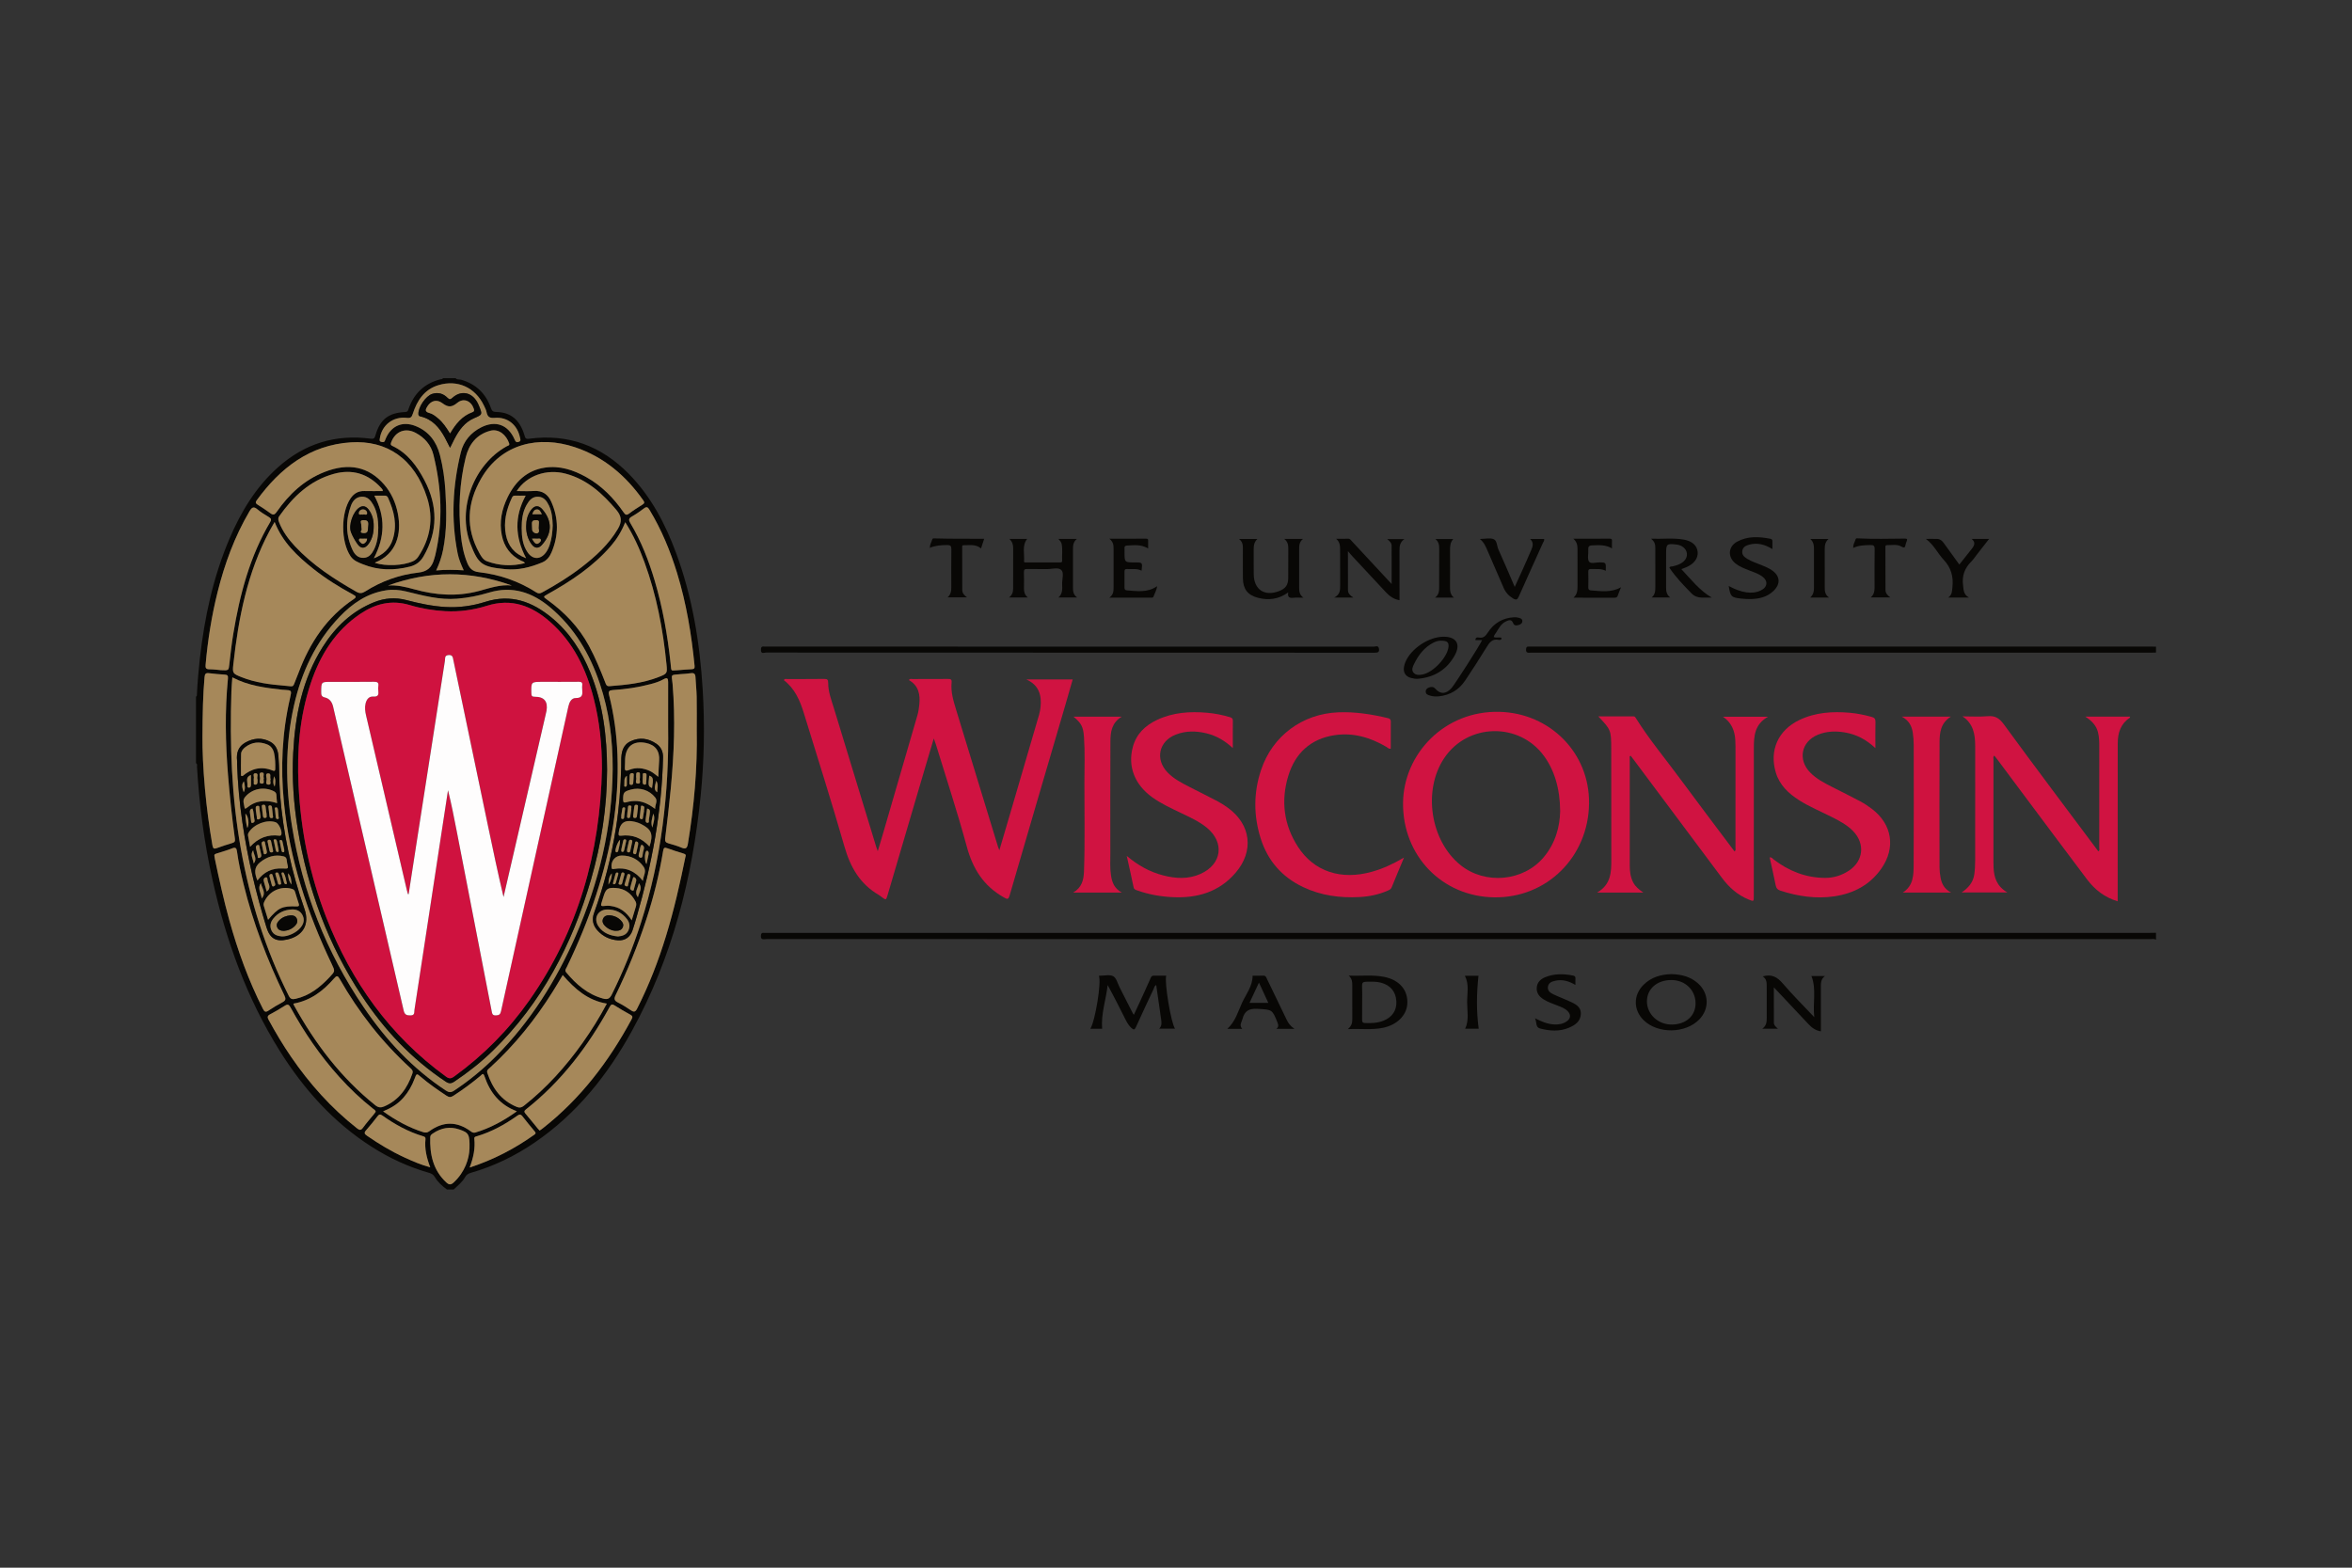 <?xml version="1.0" encoding="utf-8"?>
<!-- Generator: Adobe Illustrator 16.0.4, SVG Export Plug-In . SVG Version: 6.00 Build 0)  -->
<!DOCTYPE svg PUBLIC "-//W3C//DTD SVG 1.1//EN" "http://www.w3.org/Graphics/SVG/1.1/DTD/svg11.dtd">
<svg version="1.1" id="Layer_1" xmlns="http://www.w3.org/2000/svg" xmlns:xlink="http://www.w3.org/1999/xlink" x="0px" y="0px"
	 width="432px" height="288px" viewBox="0 0 432 288" enable-background="new 0 0 432 288" xml:space="preserve">
<rect x="0" y="0" width="432" height="288" fill="#333333" stroke="none"/>
<g id="RZt1EY.tif">
	<g>
		<path fill-rule="evenodd" clip-rule="evenodd" fill="#080705" d="M83.7,69.48c0.253,0.334,0.654,0.181,0.979,0.273
			c2.747,0.787,4.561,2.547,5.493,5.216c0.188,0.539,0.408,0.708,0.995,0.718c2.654,0.044,4.321,1.455,5.165,4.279
			c0.121,0.405,0.17,0.729,0.798,0.643c7.236-0.989,13.34,1.313,18.403,6.484c4.036,4.121,6.656,9.112,8.636,14.463
			c2.998,8.103,4.378,16.529,4.898,25.118c0.396,6.54,0.281,13.073-0.381,19.588c-1.54,15.149-5.229,29.687-12.615,43.119
			c-4.473,8.134-10.156,15.253-17.909,20.545c-3.609,2.463-7.5,4.34-11.705,5.545c-0.453,0.13-0.791,0.339-1.028,0.769
			c-0.509,0.924-1.344,1.563-2.089,2.279c-0.42,0-0.84,0-1.26,0c-0.879-0.637-1.673-1.364-2.227-2.305
			c-0.25-0.425-0.59-0.62-1.04-0.749c-3.736-1.066-7.229-2.678-10.504-4.762c-7.1-4.518-12.544-10.638-16.966-17.71
			c-6.031-9.646-9.815-20.191-12.287-31.244c-1.54-6.887-2.464-13.86-2.874-20.903c-0.013-0.212,0.129-0.493-0.183-0.627
			c0-4.08,0-8.159,0-12.239c0.186-0.065,0.159-0.227,0.167-0.37c0.11-2.215,0.295-4.424,0.543-6.628
			c0.854-7.587,2.449-14.995,5.455-22.042c2.109-4.946,4.849-9.491,8.916-13.11c4.868-4.332,10.545-6.099,17.014-5.237
			c0.535,0.071,0.709-0.062,0.854-0.571c0.841-2.958,2.382-4.181,5.477-4.329c0.532-0.026,0.536-0.347,0.652-0.671
			c1.008-2.798,2.927-4.603,5.824-5.341c0.163-0.041,0.371,0.017,0.459-0.2C82.14,69.48,82.92,69.48,83.7,69.48z M50.442,95.894
			c-0.38,0.666-0.688,1.176-0.966,1.7c-4.062,7.652-5.685,15.968-6.62,24.465c-0.18,1.639-0.099,1.7,1.492,2.338
			c2.533,1.016,5.215,1.352,7.898,1.572c1.985,0.163,1.414,0.422,2.205-1.405c0.143-0.33,0.273-0.664,0.399-1.001
			c2.052-5.494,5.171-10.19,10.126-13.505c0.608-0.407,0.341-0.573-0.118-0.822c-2.558-1.389-5.026-2.923-7.308-4.735
			C54.621,102.17,51.916,99.642,50.442,95.894z M114.84,95.94c-0.693,1.724-1.559,3.114-2.643,4.367
			c-3.25,3.755-7.311,6.446-11.599,8.839c-0.855,0.478-0.865,0.476-0.086,1.034c3.163,2.27,5.795,5.016,7.658,8.462
			c1.171,2.166,2.102,4.438,2.996,6.726c0.139,0.356,0.219,0.733,0.773,0.69c3.052-0.238,6.095-0.533,8.978-1.655
			c1.649-0.642,1.666-0.679,1.498-2.382c-0.632-6.401-1.826-12.685-4.046-18.742C117.454,100.778,116.371,98.352,114.84,95.94z
			 M70.297,90.213c-0.006-0.119,0.01-0.187-0.016-0.227c-0.083-0.124-0.174-0.244-0.274-0.354c-2.385-2.62-5.321-3.521-8.717-2.573
			c-4.378,1.221-7.465,4.173-10.012,7.788c-0.271,0.384-0.163,0.723-0.018,1.098c0.651,1.678,1.694,3.098,2.907,4.399
			c3.251,3.485,7.19,6.039,11.298,8.375c0.618,0.352,1.052,0.292,1.618-0.066c2.981-1.891,6.261-3.072,9.74-3.46
			c1.716-0.19,2.491-0.993,2.911-2.465c0.065-0.23,0.145-0.457,0.199-0.689c1.466-6.197,1.185-12.372-0.332-18.508
			c-0.443-1.793-1.613-3.135-3.25-4.01c-1.864-0.997-3.726-0.29-4.47,1.655c-0.109,0.285-0.235,0.547,0.175,0.739
			c2.81,1.32,4.532,3.697,5.91,6.327c2.442,4.663,2.5,9.339-0.181,13.969c-0.58,1.004-1.397,1.603-2.5,1.882
			c-2.926,0.742-5.8,0.713-8.639-0.432c-0.871-0.352-1.705-0.65-2.269-1.49c-1.799-2.678-1.799-8.014,0.033-10.648
			c0.61-0.878,1.406-1.346,2.501-1.316C68.04,90.236,69.168,90.213,70.297,90.213z M94.913,90.211c1.111,0,2.133,0.06,3.145-0.014
			c1.574-0.113,2.597,0.632,3.199,1.98c1.379,3.093,1.361,6.221,0.035,9.325c-0.332,0.777-0.856,1.462-1.675,1.808
			c-2.18,0.92-4.438,1.485-6.821,1.248c-4.317-0.43-4.935-0.905-6.384-4.647c-2.493-6.441,0.613-14.604,6.685-17.938
			c0.207-0.114,0.562-0.117,0.415-0.544c-0.529-1.526-1.888-2.719-3.47-2.292c-2.521,0.679-3.913,2.485-4.504,4.901
			c-1.144,4.671-1.376,9.419-0.897,14.196c0.176,1.758,0.496,3.495,1.175,5.15c0.402,0.979,0.933,1.589,2.113,1.723
			c3.798,0.433,7.35,1.653,10.583,3.725c0.39,0.25,0.684,0.21,1.062,0.003c2.53-1.38,4.98-2.888,7.262-4.648
			c2.572-1.987,4.951-4.153,6.641-7.003c0.779-1.313,0.745-2.312-0.272-3.515c-2.544-3.01-5.362-5.587-9.271-6.643
			C100.402,86.073,96.722,87.373,94.913,90.211z M122.718,133.455c0-2.728-0.003-5.455,0.003-8.183
			c0.001-0.665-0.188-0.86-0.834-0.49c-0.754,0.435-1.591,0.683-2.434,0.906c-2.267,0.601-4.575,0.931-6.91,1.084
			c-0.659,0.043-0.843,0.233-0.665,0.939c0.902,3.583,1.393,7.229,1.532,10.924c0.331,8.82-1.175,17.358-3.896,25.716
			c-1.486,4.564-3.319,8.985-5.403,13.307c-0.145,0.299-0.434,0.596-0.11,0.982c1.836,2.201,3.918,4.027,6.776,4.808
			c0.873,0.237,1.238-0.022,1.623-0.802c2.098-4.252,3.883-8.626,5.327-13.14C121.479,157.781,122.9,145.719,122.718,133.455z
			 M42.674,124.439c-0.062,0.922-0.143,1.756-0.17,2.592c-0.319,9.728,0.029,19.411,1.753,29.019
			c1.681,9.37,4.496,18.359,8.776,26.879c0.314,0.626,0.641,0.702,1.261,0.563c2.579-0.578,4.512-2.14,6.263-4
			c1.003-1.066,1.002-1.064,0.378-2.373c-4.507-9.442-7.756-19.253-8.786-29.728c-0.637-6.466-0.331-12.865,1.135-19.201
			c0.319-1.381,0.321-1.381-1.131-1.463c-0.09-0.005-0.181-0.002-0.271-0.012C48.756,126.365,45.635,125.994,42.674,124.439z
			 M112.533,141.224c0.02-5.345-0.661-10.582-2.368-15.659c-1.831-5.444-4.677-10.26-9.113-13.985
			c-3.271-2.747-6.957-4.019-11.271-2.705c-1.887,0.574-3.834,0.951-5.813,1.114c-3.23,0.267-6.302-0.586-9.386-1.336
			c-1.242-0.303-2.479-0.397-3.74-0.193c-3.446,0.555-6.14,2.412-8.491,4.878c-4.388,4.601-6.965,10.134-8.353,16.267
			c-1.656,7.324-1.561,14.688-0.383,22.063c1.935,12.106,6.308,23.261,13.206,33.398c4.084,6.002,8.962,11.247,15.066,15.275
			c0.549,0.362,0.942,0.398,1.515,0.021c2.789-1.844,5.355-3.957,7.704-6.326c6.353-6.406,11.066-13.912,14.651-22.146
			C110.011,162.113,112.456,151.927,112.533,141.224z M53.886,184.379c0.043,0.128,0.059,0.218,0.101,0.293
			c3.871,7.025,8.637,13.32,14.943,18.371c0.594,0.476,1.052,0.479,1.686,0.2c2.701-1.183,4.212-3.354,5.135-6.042
			c0.16-0.468-0.084-0.72-0.385-0.995c-5.197-4.76-9.483-10.244-12.968-16.357c-0.359-0.631-0.552-0.666-1.037-0.105
			C59.36,182.054,57.01,183.836,53.886,184.379z M103.36,179.126c-0.629,1.046-1.197,2.028-1.801,2.988
			c-3.253,5.182-7.045,9.92-11.58,14.044c-0.276,0.251-0.637,0.451-0.465,0.961c0.95,2.823,2.548,5.07,5.411,6.233
			c0.496,0.201,0.857,0.136,1.292-0.206c4.18-3.296,7.697-7.205,10.768-11.533c1.629-2.295,3.121-4.674,4.473-7.238
			C107.987,183.808,105.585,181.698,103.36,179.126z M96.414,103.455c-0.177-0.315-0.473-0.339-0.703-0.453
			c-1.965-0.979-3.126-2.565-3.548-4.696c-0.486-2.453,0.006-4.782,1.085-6.98c1.407-2.868,3.557-4.929,6.825-5.418
			c2.714-0.406,5.223,0.413,7.578,1.725c2.837,1.578,5.048,3.835,6.881,6.479c0.306,0.44,0.518,0.62,1.025,0.231
			c0.784-0.6,1.625-1.129,2.463-1.653c0.374-0.234,0.388-0.405,0.135-0.766c-3.193-4.537-7.251-7.998-12.559-9.771
			c-6.59-2.202-13.499-0.705-17.213,5.739c-2.61,4.53-2.909,9.106-0.318,13.749c0.335,0.601,0.688,1.217,1.39,1.473
			C91.729,103.944,94.037,104.06,96.414,103.455z M68.89,103.412c1.975,0.643,5.122,0.509,6.928-0.288
			c0.424-0.188,0.751-0.465,1.01-0.855c2.224-3.357,2.831-7.017,1.622-10.822c-2.312-7.285-7.502-10.595-13.981-10.186
			c-7.567,0.478-13.001,4.721-17.316,10.646c-0.253,0.348-0.227,0.559,0.142,0.792c0.784,0.497,1.574,0.992,2.313,1.553
			c0.545,0.414,0.813,0.364,1.224-0.226c2.254-3.231,5.04-5.854,8.776-7.32c4.448-1.745,8.103-0.979,10.943,2.302
			c1.306,1.507,2.101,3.278,2.499,5.213c0.812,3.959-0.3,7.594-4.133,9.11C68.899,103.338,68.897,103.384,68.89,103.412z
			 M70.363,204.168c2.341,1.663,4.734,2.991,7.391,3.825c0.411,0.129,0.74,0.088,1.09-0.166c2.544-1.851,5.091-1.86,7.631,0.016
			c0.248,0.184,0.505,0.312,0.832,0.216c2.746-0.816,5.212-2.168,7.631-3.904c-3.162-1.18-4.95-3.476-5.954-6.452
			c-0.235-0.698-0.464-0.291-0.717-0.078c-1.584,1.333-3.251,2.551-4.989,3.68c-0.485,0.315-0.813,0.29-1.276-0.018
			c-1.624-1.077-3.224-2.186-4.708-3.454c-0.775-0.663-0.777-0.656-1.146,0.337c-0.473,1.276-1.137,2.439-2.032,3.471
			C73.111,202.794,71.845,203.567,70.363,204.168z M127.974,134.185c0-2.067,0.026-4.134-0.011-6.2
			c-0.021-1.196-0.166-2.391-0.22-3.587c-0.028-0.627-0.297-0.818-0.902-0.72c-0.59,0.097-1.191,0.117-1.789,0.164
			c-2.081,0.163-1.667,0.034-1.519,1.792c0.541,6.446,0.277,12.873-0.334,19.294c-0.29,3.038-0.656,6.07-1.024,9.101
			c-0.064,0.535,0.102,0.755,0.585,0.895c0.805,0.232,1.617,0.461,2.386,0.786c0.78,0.331,1.062,0.141,1.2-0.693
			C127.483,148.117,128.107,141.177,127.974,134.185z M37.186,135.395c-0.023,2.275,0.128,5.898,0.459,9.512
			c0.319,3.488,0.771,6.961,1.376,10.414c0.107,0.613,0.32,0.657,0.824,0.477c0.929-0.334,1.866-0.649,2.813-0.926
			c0.433-0.126,0.555-0.315,0.493-0.766c-0.533-3.887-0.954-7.785-1.27-11.697c-0.478-5.927-0.592-11.85-0.014-17.773
			c0.055-0.56-0.135-0.67-0.602-0.702c-0.956-0.067-1.914-0.132-2.862-0.261c-0.644-0.087-0.784,0.149-0.838,0.76
			C37.285,127.63,37.208,130.833,37.186,135.395z M39.379,157.25c0.039,0.244,0.057,0.394,0.087,0.54
			c0.794,3.779,1.623,7.551,2.656,11.274c1.557,5.611,3.521,11.067,6.166,16.268c0.282,0.556,0.505,0.686,1.054,0.312
			c0.816-0.556,1.669-1.064,2.545-1.521c0.615-0.322,0.646-0.632,0.354-1.241c-3.158-6.575-5.771-13.354-7.504-20.453
			c-0.482-1.979-0.928-3.966-1.205-5.986c-0.076-0.559-0.206-0.876-0.897-0.591c-0.883,0.364-1.813,0.616-2.726,0.907
			C39.609,156.853,39.312,156.927,39.379,157.25z M125.899,157.391c0.178-0.416-0.118-0.509-0.42-0.605
			c-0.969-0.311-1.948-0.59-2.897-0.952c-0.567-0.217-0.69-0.06-0.782,0.495c-0.705,4.285-1.753,8.489-3.104,12.618
			c-1.555,4.756-3.437,9.38-5.625,13.878c-0.308,0.632-0.269,0.995,0.398,1.332c0.826,0.417,1.624,0.903,2.388,1.428
			c0.578,0.398,0.84,0.35,1.179-0.317c2.172-4.283,3.891-8.742,5.297-13.325C123.799,167.161,124.905,162.293,125.899,157.391z
			 M40.564,123.114c1.467,0.073,1.428,0.069,1.559-1.092c0.21-1.873,0.424-3.749,0.73-5.607c1.186-7.186,3.015-14.166,6.771-20.503
			c0.265-0.448,0.182-0.66-0.231-0.913c-0.715-0.437-1.451-0.863-2.083-1.406c-0.745-0.642-1.063-0.379-1.497,0.357
			c-2.725,4.635-4.549,9.618-5.846,14.812c-1.098,4.394-1.806,8.852-2.203,13.362c-0.05,0.557,0.043,0.823,0.678,0.828
			C39.248,122.959,40.053,123.072,40.564,123.114z M124.458,123.129c0.836-0.063,1.731-0.152,2.629-0.19
			c0.461-0.021,0.529-0.221,0.489-0.628c-0.57-5.765-1.507-11.461-3.207-17.012c-1.251-4.082-2.866-8.006-5.09-11.666
			c-0.294-0.483-0.512-0.611-1.006-0.231c-0.711,0.548-1.46,1.059-2.239,1.502c-0.607,0.347-0.572,0.666-0.249,1.205
			c1.984,3.31,3.37,6.876,4.466,10.564c1.472,4.954,2.36,10.019,2.914,15.152C123.344,123.483,123.119,123.165,124.458,123.129z
			 M85.174,104.77c-0.506-1.085-0.915-2.076-1.124-3.133c-1.23-6.22-0.912-12.4,0.586-18.523c0.506-2.064,1.824-3.634,3.745-4.605
			c2.633-1.33,4.928-0.499,6.116,2.185c0.158,0.357,0.271,0.653,0.759,0.49c0.493-0.165,0.31-0.513,0.247-0.811
			c-0.481-2.325-2.277-3.809-4.646-3.608c-0.984,0.084-1.32-0.219-1.495-1.069c-0.084-0.403-0.284-0.788-0.465-1.165
			c-1.604-3.356-4.851-4.839-8.364-3.773c-2.615,0.793-3.921,2.824-4.714,5.258c-0.199,0.61-0.373,0.836-1.094,0.752
			c-2.531-0.293-4.59,1.324-4.959,3.768c-0.043,0.283-0.122,0.537,0.257,0.639c0.318,0.085,0.596,0.104,0.705-0.301
			c0.031-0.114,0.086-0.223,0.134-0.333c1.005-2.329,3.073-3.223,5.458-2.277c2.442,0.969,3.849,2.858,4.492,5.357
			c0.555,2.153,0.861,4.35,0.996,6.562c0.221,3.621,0.289,7.243-0.428,10.834c-0.255,1.278-0.663,2.504-1.271,3.783
			C81.861,104.633,83.465,104.676,85.174,104.77z M99.116,207.698c0.221-0.157,0.419-0.289,0.605-0.436
			c6.936-5.444,12.133-12.301,16.285-20.011c0.209-0.389,0.214-0.602-0.208-0.833c-0.997-0.548-1.985-1.116-2.944-1.729
			c-0.485-0.311-0.659-0.103-0.879,0.297c-3.96,7.219-8.855,13.677-15.367,18.812c-0.337,0.265-0.38,0.454-0.094,0.789
			c0.779,0.911,1.527,1.85,2.289,2.775C98.895,207.474,98.999,207.574,99.116,207.698z M69.016,204.233
			c-0.073-0.314-0.339-0.428-0.545-0.59c-2.215-1.751-4.252-3.69-6.142-5.786c-3.507-3.891-6.451-8.177-8.957-12.767
			c-0.297-0.544-0.525-0.675-1.07-0.322c-0.879,0.568-1.792,1.087-2.714,1.583c-0.495,0.267-0.502,0.532-0.251,0.995
			c1.271,2.344,2.636,4.631,4.145,6.83c3.393,4.947,7.35,9.374,12.076,13.096c0.468,0.368,0.73,0.432,1.117-0.099
			c0.633-0.871,1.351-1.681,2.03-2.518C68.817,204.518,68.917,204.368,69.016,204.233z M86.235,211.014
			c0.062-2.621-0.148-2.923-1.831-3.51c-1.741-0.608-3.355-0.313-4.86,0.702c-0.241,0.163-0.508,0.321-0.52,0.681
			c-0.104,3.163,0.507,6.068,2.949,8.336c0.481,0.446,0.835,0.488,1.352,0.011C85.402,215.315,86.167,212.878,86.235,211.014z
			 M86.264,214.486c4.445-1.45,8.293-3.479,11.879-6.03c0.407-0.29,0.18-0.469-0.009-0.699c-0.721-0.882-1.47-1.743-2.152-2.653
			c-0.345-0.459-0.591-0.405-1.011-0.108c-2.263,1.598-4.666,2.927-7.336,3.729c-0.246,0.073-0.555,0.088-0.514,0.485
			C87.306,210.963,86.968,212.646,86.264,214.486z M79.024,214.448c-0.675-1.759-1.062-3.429-0.872-5.183
			c0.04-0.368-0.182-0.448-0.458-0.531c-2.726-0.814-5.176-2.177-7.48-3.812c-0.395-0.279-0.6-0.2-0.867,0.142
			c-0.682,0.872-1.362,1.749-2.102,2.572c-0.429,0.478-0.298,0.691,0.17,1.015c2.195,1.518,4.477,2.885,6.902,3.999
			C75.8,213.33,77.296,213.983,79.024,214.448z M94.01,107.563c-7.595-2.747-15.172-2.754-22.74,0.003
			c1.648-0.126,3.22,0.253,4.781,0.686c3.933,1.09,7.866,1.389,11.874,0.326C89.906,108.054,91.886,107.331,94.01,107.563z
			 M101.519,96.533c-0.038-1.263-0.139-2.514-0.699-3.673c-0.404-0.836-0.927-1.571-1.972-1.609
			c-1.087-0.041-1.67,0.696-2.138,1.528c-0.742,1.319-0.899,2.79-0.89,4.257c0.011,1.559,0.165,3.125,1.104,4.462
			c0.945,1.346,2.357,1.334,3.336,0.008c0.323-0.438,0.546-0.926,0.715-1.439C101.354,98.919,101.473,97.732,101.519,96.533z
			 M69.481,96.91c-0.03-1.385-0.179-2.874-0.948-4.211c-0.458-0.796-1.046-1.494-2.096-1.449c-1.046,0.045-1.642,0.761-1.962,1.616
			c-1.032,2.753-0.966,5.509,0.288,8.185c0.377,0.804,0.979,1.462,1.994,1.434c1.012-0.029,1.538-0.732,1.937-1.528
			C69.311,99.727,69.465,98.391,69.481,96.91z M68.752,91.055c2.061,3.829,1.966,7.598-0.091,11.518
			c1.844-0.729,2.951-1.842,3.478-3.473C73,96.427,72.389,93.9,71.27,91.44c-0.13-0.284-0.325-0.396-0.632-0.39
			C70.046,91.063,69.454,91.055,68.752,91.055z M96.632,102.553c-2.066-3.938-2.159-7.664-0.084-11.496
			c-0.742,0-1.359,0.014-1.977-0.005c-0.345-0.01-0.466,0.215-0.58,0.463c-0.985,2.14-1.535,4.361-1.074,6.718
			C93.31,100.238,94.409,101.707,96.632,102.553z"/>
		<path fill-rule="evenodd" clip-rule="evenodd" fill="#080705" d="M396,172.62c-0.369-0.193-0.766-0.092-1.147-0.092
			c-84.677-0.005-169.354-0.005-254.031-0.012c-0.47,0-1.166,0.277-1.057-0.692c0.039-0.352,0.157-0.476,0.495-0.448
			c0.238,0.02,0.48,0.004,0.72,0.004c84.617,0,169.235,0,253.852-0.001c0.39,0,0.779-0.013,1.169-0.019
			C396,171.78,396,172.2,396,172.62z"/>
		<path fill-rule="evenodd" clip-rule="evenodd" fill="#080705" d="M396,119.88c-0.239,0.006-0.479,0.016-0.719,0.016
			c-38.003,0.001-76.006,0.001-114.008-0.001c-0.475,0-1.084,0.193-0.966-0.691c0.04-0.302,0.121-0.437,0.426-0.421
			c0.18,0.01,0.359,0.001,0.54,0.001c38.002,0,76.005,0,114.008,0.001c0.239,0,0.479,0.011,0.719,0.016
			C396,119.16,396,119.52,396,119.88z"/>
		<path fill-rule="evenodd" clip-rule="evenodd" fill="#D01341" d="M183.555,156.206c0.8-2.716,1.545-5.236,2.284-7.76
			c1.674-5.715,3.35-11.43,5.014-17.148c0.133-0.458,0.217-0.936,0.267-1.411c0.234-2.234-0.337-4.06-2.612-5.066
			c2.811,0,5.621,0,8.518,0c-0.463,1.611-0.917,3.219-1.387,4.822c-3.4,11.604-6.812,23.203-10.185,34.814
			c-0.253,0.872-0.438,0.76-1.122,0.373c-3.68-2.08-5.656-5.241-6.754-9.287c-1.714-6.322-3.773-12.551-5.689-18.818
			c-0.084-0.274-0.19-0.542-0.376-1.066c-0.577,1.938-1.085,3.635-1.586,5.334c-2.299,7.809-4.596,15.618-6.895,23.428
			c-0.285,0.967-0.289,0.966-1.092,0.372c-0.169-0.125-0.327-0.269-0.508-0.372c-3.459-1.999-5.236-5.093-6.322-8.877
			c-2.359-8.226-4.955-16.385-7.473-24.564c-0.712-2.312-1.664-4.501-3.656-6.016c0.134-0.338,0.381-0.217,0.563-0.218
			c2.279-0.009,4.56,0.014,6.84-0.02c0.587-0.009,0.737,0.148,0.734,0.741c-0.008,1.611,0.582,3.107,1.044,4.623
			c2.592,8.502,5.187,17.003,7.782,25.504c0.062,0.199,0.141,0.394,0.279,0.781c0.316-1.06,0.59-1.955,0.852-2.854
			c2.152-7.384,4.308-14.768,6.443-22.156c0.182-0.628,0.27-1.29,0.338-1.943c0.191-1.839-0.134-3.481-1.913-4.484
			c0.198-0.324,0.465-0.189,0.676-0.191c2.159-0.011,4.319,0.006,6.479-0.016c0.507-0.006,0.749,0.048,0.688,0.67
			c-0.171,1.707,0.324,3.327,0.813,4.933c2.564,8.417,5.141,16.829,7.715,25.243C183.358,155.718,183.42,155.854,183.555,156.206z"
			/>
		<path fill-rule="evenodd" clip-rule="evenodd" fill="#D01341" d="M291.869,147.601c-0.116,9.815-7.752,17.382-17.41,17.25
			c-9.599-0.13-16.833-7.654-16.757-17.317c0.07-9.006,7.608-17.038,17.744-16.762C284.718,131.025,291.979,138.337,291.869,147.601
			z M286.559,149.031c-0.022-4.176-1.08-7.584-2.99-10.18c-4.559-6.198-13.946-6.011-18.268,0.365
			c-4.019,5.929-2.604,15.263,2.992,19.736c4.507,3.603,11.464,2.968,15.184-1.399C285.703,154.938,286.509,151.832,286.559,149.031
			z"/>
		<path fill-rule="evenodd" clip-rule="evenodd" fill="#D01341" d="M324.738,131.675c-2.479,1.391-2.604,3.56-2.602,5.803
			c0.007,9.059-0.005,18.116-0.01,27.174c-0.001,0.988,0.001,0.981-0.942,0.6c-2.038-0.824-3.606-2.237-4.9-3.967
			c-5.425-7.248-10.834-14.506-16.25-21.761c-0.176-0.235-0.359-0.467-0.536-0.696c-0.261,0.122-0.157,0.328-0.157,0.484
			c-0.005,6.538-0.005,13.077,0,19.615c0.001,1.117,0.112,2.214,0.656,3.224c0.393,0.729,1.005,1.248,1.842,1.828
			c-2.874,0-5.539,0-8.501,0c2.556-1.464,2.626-3.735,2.62-6.06c-0.017-6.779,0.004-13.558-0.016-20.336
			c-0.01-3.458-0.056-3.515-2.375-5.979c2.209,0,4.319,0,6.431,0c0.191,0,0.312,0.072,0.425,0.253
			c2.461,3.949,5.451,7.514,8.202,11.252c3.092,4.2,6.248,8.354,9.376,12.527c0.193,0.258,0.39,0.514,0.592,0.78
			c0.287-0.23,0.168-0.487,0.169-0.703c0.007-6.179,0.007-12.357,0.004-18.536c0-0.42-0.013-0.84-0.038-1.259
			c-0.108-1.735-0.723-3.201-2.255-4.243C319.115,131.675,321.759,131.675,324.738,131.675z"/>
		<path fill-rule="evenodd" clip-rule="evenodd" fill="#D01341" d="M383.015,131.653c2.927,0,5.567,0,8.208,0
			c0,0.071,0.021,0.158-0.004,0.175c-1.697,1.125-2.247,2.784-2.246,4.725c0.002,9.297-0.006,18.595-0.011,27.892
			c0,0.355,0,0.711,0,1.134c-2.398-0.708-4.206-2.139-5.64-4.04c-4.114-5.457-8.193-10.94-12.285-16.414
			c-1.399-1.872-2.793-3.75-4.192-5.623c-0.173-0.232-0.361-0.454-0.553-0.692c-0.256,0.237-0.146,0.49-0.146,0.708
			c-0.008,6.239-0.007,12.478-0.005,18.716c0,0.359,0.006,0.72,0.02,1.079c0.073,1.855,0.578,3.496,2.529,4.636
			c-2.913,0-5.567,0-8.385,0c1.269-0.854,2.123-1.898,2.321-3.331c0.115-0.828,0.155-1.673,0.157-2.511
			c0.012-6.868,0.007-13.736,0.007-20.604c0-0.149-0.003-0.3-0.003-0.449c-0.002-2.112-0.309-4.092-2.325-5.45
			c1.539,0,3.087,0.102,4.614-0.03c1.388-0.12,2.149,0.364,2.989,1.514c5.675,7.769,11.47,15.45,17.226,23.159
			c0.036,0.048,0.081,0.089,0.126,0.138c0.294-0.16,0.152-0.43,0.153-0.637c0.009-6.209,0.007-12.417,0.007-18.625
			c0-0.871-0.02-1.741-0.233-2.592C385.041,133.316,384.258,132.447,383.015,131.653z"/>
		<path fill-rule="evenodd" clip-rule="evenodd" fill="#D01341" d="M344.462,137.441c-1.706-1.599-3.543-2.548-5.654-2.894
			c-1.679-0.275-3.347-0.224-4.948,0.446c-3.007,1.26-3.681,4.543-1.408,6.895c1.144,1.183,2.585,1.929,4.027,2.666
			c1.731,0.886,3.48,1.739,5.195,2.657c0.763,0.407,1.494,0.892,2.182,1.418c3.697,2.834,4.364,7.128,1.69,10.948
			c-2.103,3.005-5.104,4.571-8.653,5.09c-3.35,0.49-6.626,0.001-9.837-1.029c-0.558-0.178-0.808-0.463-0.919-1.038
			c-0.33-1.698-0.727-3.385-1.1-5.086c0.396-0.058,0.535,0.224,0.734,0.376c2.798,2.135,5.916,3.378,9.467,3.387
			c1.565,0.005,3.019-0.457,4.327-1.309c2.713-1.766,3.047-4.988,0.78-7.309c-1.109-1.136-2.49-1.857-3.883-2.562
			c-2.002-1.014-4.087-1.868-5.988-3.074c-1.968-1.249-3.611-2.787-4.308-5.105c-1.223-4.069,0.432-7.776,4.313-9.638
			c2.959-1.42,6.107-1.62,9.313-1.336c1.343,0.119,2.66,0.395,3.965,0.753c0.526,0.146,0.729,0.354,0.716,0.915
			C344.438,134.158,344.462,135.704,344.462,137.441z"/>
		<path fill-rule="evenodd" clip-rule="evenodd" fill="#D01341" d="M206.953,157.237c2.072,1.747,4.226,2.945,6.673,3.576
			c2.313,0.597,4.608,0.743,6.865-0.264c3.956-1.764,4.495-5.807,1.123-8.532c-1.387-1.122-3.005-1.849-4.596-2.616
			c-1.86-0.897-3.749-1.744-5.431-2.968c-3.198-2.328-4.469-5.643-3.521-9.189c0.644-2.411,2.271-3.96,4.453-4.991
			c2.938-1.389,6.057-1.588,9.232-1.311c1.403,0.123,2.783,0.399,4.138,0.803c0.36,0.107,0.56,0.236,0.554,0.662
			c-0.022,1.611-0.009,3.223-0.009,5.021c-1.465-1.365-3.022-2.264-4.814-2.705c-1.903-0.468-3.804-0.496-5.657,0.226
			c-3.127,1.218-3.841,4.563-1.496,6.972c1.127,1.157,2.541,1.891,3.955,2.617c1.757,0.902,3.529,1.774,5.276,2.696
			c0.659,0.348,1.29,0.764,1.893,1.205c4.191,3.078,4.762,7.923,1.36,11.892c-3.058,3.568-7.093,4.71-11.626,4.481
			c-2.193-0.11-4.344-0.489-6.419-1.229c-0.292-0.104-0.604-0.154-0.693-0.59C207.833,161.131,207.404,159.277,206.953,157.237z"/>
		<path fill-rule="evenodd" clip-rule="evenodd" fill="#D01341" d="M257.881,157.544c-0.829,1.993-1.562,3.724-2.265,5.467
			c-0.145,0.358-0.425,0.477-0.725,0.607c-1.639,0.721-3.365,1.077-5.141,1.177c-3.613,0.202-7.122-0.268-10.421-1.839
			c-3.857-1.838-6.465-4.819-7.758-8.876c-1.339-4.201-1.348-8.444,0.057-12.64c2.1-6.271,7.601-10.325,14.212-10.582
			c3.086-0.12,6.092,0.356,9.077,1.068c0.401,0.096,0.541,0.255,0.537,0.66c-0.018,1.647-0.008,3.296-0.008,4.95
			c-0.381,0.09-0.573-0.19-0.812-0.331c-2.955-1.743-6.128-2.666-9.549-2.139c-4.367,0.673-7.201,3.316-8.462,7.477
			c-1.383,4.562-0.832,8.98,1.776,13.018c2.947,4.561,7.913,6.188,13.6,4.583C253.998,159.581,255.87,158.724,257.881,157.544z"/>
		<path fill-rule="evenodd" clip-rule="evenodd" fill="#D01341" d="M206.039,131.659c-1.869,1.121-2.076,2.833-2.085,4.554
			c-0.037,6.865-0.021,13.731-0.015,20.597c0.001,1.347-0.084,2.694,0.126,4.039c0.195,1.257,0.599,2.366,1.985,3.126
			c-3.08,0-5.925,0-8.942,0c1.597-0.909,1.937-2.343,1.991-3.867c0.194-5.424,0.062-10.851,0.076-16.276
			c0.007-2.817,0.116-5.637-0.077-8.451c-0.128-1.852-0.49-2.536-1.933-3.721C200.089,131.659,202.941,131.659,206.039,131.659z"/>
		<path fill-rule="evenodd" clip-rule="evenodd" fill="#CF123F" d="M349.297,131.648c3.118,0,5.968,0,9.034,0
			c-1.895,1.175-2.076,2.947-2.085,4.716c-0.035,7.649-0.021,15.3-0.008,22.949c0.002,0.656,0.077,1.32,0.201,1.965
			c0.209,1.085,0.673,2.035,1.923,2.693c-3.069,0-5.892,0-8.862,0c1.994-1.289,1.975-3.293,1.986-5.212
			c0.043-7.32,0.021-14.64,0.011-21.959c-0.001-0.718-0.059-1.441-0.161-2.151C351.159,133.43,350.664,132.375,349.297,131.648z"/>
		<path fill-rule="evenodd" clip-rule="evenodd" fill="#080705" d="M196.467,119.896c-18.595,0-37.19,0.002-55.786-0.015
			c-0.319,0-0.89,0.337-0.916-0.443c-0.016-0.489,0.096-0.743,0.631-0.657c0.117,0.019,0.239,0.002,0.359,0.002
			c37.191,0,74.382,0,111.573,0.015c0.311,0,0.802-0.293,0.938,0.31c0.161,0.718-0.208,0.803-0.832,0.802
			c-14.066-0.017-28.134-0.013-42.2-0.013C205.645,119.896,201.056,119.896,196.467,119.896z"/>
		<path fill-rule="evenodd" clip-rule="evenodd" fill="#080705" d="M202.431,188.998c-0.563,0-1.354,0-2.167,0
			c0.923-1.477,2.075-8.703,1.567-9.711c0.059-0.013,0.116-0.036,0.175-0.036c0.839,0.004,1.829-0.262,2.472,0.097
			c0.585,0.326,0.802,1.324,1.165,2.035c0.817,1.597,1.625,3.198,2.438,4.798c0.026,0.051,0.066,0.094,0.178,0.25
			c0.388-0.832,0.753-1.605,1.107-2.383c0.671-1.467,1.35-2.931,1.993-4.409c0.13-0.3,0.271-0.408,0.587-0.4
			c0.747,0.019,1.494,0.006,2.256,0.006c-0.363,1.213,0.891,8.769,1.626,9.733c-0.976,0-1.909,0-2.921,0
			c0.521-0.5,0.447-1.103,0.365-1.694c-0.294-2.1-0.602-4.198-0.906-6.317c-0.342,0.142-0.365,0.477-0.483,0.728
			c-1.094,2.325-2.188,4.651-3.243,6.994c-0.229,0.508-0.412,0.541-0.803,0.186c-0.452-0.413-0.773-0.906-1.044-1.446
			c-1.08-2.158-2.167-4.313-3.347-6.464C203.155,183.64,202.205,186.232,202.431,188.998z"/>
		<path fill-rule="evenodd" clip-rule="evenodd" fill="#080705" d="M255.609,107.29c0-2.499,0.004-4.768-0.003-7.035
			c-0.002-0.526-0.374-0.843-0.823-1.222c1.078,0,2.06,0,3.171,0c-0.806,0.545-0.909,1.277-0.905,2.076
			c0.015,3.028,0.006,6.057,0.006,9.153c-1.059-0.173-1.827-0.737-2.501-1.459c-2.068-2.214-4.131-4.432-6.193-6.65
			c-0.215-0.23-0.416-0.473-0.782-0.891c0,2.578-0.01,4.872,0.008,7.166c0.004,0.563,0.369,0.968,0.988,1.348
			c-1.221,0-2.229,0-3.531,0c1.135-0.545,1.103-1.404,1.106-2.232c0.01-2.189,0.001-4.379-0.008-6.568
			c-0.003-0.725-0.045-1.442-0.742-2.001c0.731,0,1.463,0.026,2.192-0.01c0.38-0.02,0.507,0.241,0.704,0.453
			C250.681,101.988,253.067,104.556,255.609,107.29z"/>
		<path fill-rule="evenodd" clip-rule="evenodd" fill="#080705" d="M185.335,109.758c0.611-0.46,0.748-1.027,0.75-1.638
			c0.008-2.489,0.007-4.979,0.008-7.469c0-0.608-0.172-1.159-0.695-1.648c1.162,0,2.202,0,3.263,0
			c-0.987,1.272-0.46,2.723-0.568,4.085c-0.026,0.325,0.288,0.231,0.474,0.232c2.009,0.006,4.019,0.005,6.028,0.002
			c0.233,0,0.514,0.05,0.494-0.332c-0.052-1.016,0.112-2.036-0.087-3.049c-0.071-0.36-0.318-0.613-0.595-0.942
			c1.161,0,2.202,0,3.389,0c-0.702,0.578-0.722,1.278-0.717,2.004c0.014,2.31,0.008,4.619,0.001,6.929
			c-0.002,0.668,0.038,1.312,0.766,1.829c-1.229,0-2.29,0-3.439,0c0.787-0.681,0.712-1.57,0.682-2.441
			c-0.032-0.893,0.381-2.078-0.146-2.601c-0.569-0.566-1.76-0.151-2.679-0.174c-1.199-0.028-2.399,0.016-3.599-0.018
			c-0.478-0.013-0.613,0.14-0.598,0.606c0.033,0.988,0.021,1.979,0.009,2.969c-0.008,0.617,0.119,1.174,0.706,1.655
			C187.604,109.758,186.544,109.758,185.335,109.758z"/>
		<path fill-rule="evenodd" clip-rule="evenodd" fill="#080705" d="M235.88,99.005c1.215,0,2.246,0,3.44,0
			c-0.719,0.588-0.7,1.306-0.699,2.02c0,2.309,0.001,4.617-0.001,6.925c0,0.664,0.049,1.308,0.784,1.854
			c-0.732,0-1.294-0.048-1.844,0.012c-0.686,0.074-1.108-0.066-0.948-0.984c-1.767,1.271-3.613,1.493-5.55,0.989
			c-1.897-0.493-2.739-1.586-2.771-3.561c-0.028-1.768-0.004-3.536-0.008-5.305c-0.001-0.685,0.04-1.383-0.719-1.946
			c1.222,0,2.251,0,3.385,0c-0.626,0.596-0.687,1.293-0.681,2.021c0.013,1.499-0.019,2.998,0.01,4.496
			c0.055,2.812,1.986,4.08,4.639,3.069c1.225-0.468,1.689-1.128,1.697-2.436c0.01-1.709,0.021-3.418,0.014-5.126
			C236.625,100.32,236.645,99.589,235.88,99.005z"/>
		<path fill-rule="evenodd" clip-rule="evenodd" fill="#080705" d="M314.415,109.79c-0.629,0-1.258,0.013-1.887-0.003
			c-0.717-0.019-1.343-0.268-1.852-0.788c-1.447-1.479-2.892-2.961-4.051-4.705c0.108-0.282,0.386-0.203,0.599-0.252
			c0.736-0.167,1.45-0.394,2.023-0.91c0.903-0.814,0.772-2.101-0.26-2.739c-0.338-0.209-0.704-0.314-1.097-0.36
			c-1.741-0.203-1.869-0.094-1.869,1.631c0,2.1,0.004,4.199-0.002,6.299c-0.002,0.674,0.098,1.302,0.765,1.803
			c-1.177,0-2.242,0-3.413,0c0.641-0.54,0.673-1.229,0.669-1.944c-0.012-2.37-0.009-4.739-0.003-7.109
			c0.002-0.612-0.071-1.189-0.772-1.742c2.134,0.064,4.066-0.18,5.977,0.153c1.589,0.278,2.454,1.11,2.572,2.246
			c0.123,1.189-0.677,2.254-2.157,2.864c-0.24,0.099-0.486,0.186-0.837,0.318C310.594,106.445,312.145,108.46,314.415,109.79z"/>
		<path fill-rule="evenodd" clip-rule="evenodd" fill="#080705" d="M307.014,178.956c1.853,0.051,3.504,0.475,4.867,1.701
			c2.025,1.823,2.126,4.658,0.239,6.617c-2.519,2.616-7.627,2.691-10.224,0.149c-1.901-1.861-1.928-4.597-0.044-6.483
			C303.294,179.497,305.105,179.002,307.014,178.956z M311.43,184.286c-0.017-2.439-1.95-4.266-4.493-4.246
			c-2.612,0.021-4.446,1.644-4.44,3.93c0.006,2.386,2.085,4.296,4.627,4.251C309.712,188.175,311.446,186.59,311.43,184.286z"/>
		<path fill-rule="evenodd" clip-rule="evenodd" fill="#080705" d="M247.564,189.061c0.742-0.611,0.82-1.214,0.817-1.858
			c-0.01-2.068-0.006-4.138-0.003-6.206c0.001-0.603-0.022-1.194-0.653-1.766c2.314,0.093,4.436-0.186,6.535,0.237
			c2.828,0.57,4.425,2.495,4.218,5.046c-0.169,2.068-1.935,3.787-4.457,4.305C251.974,189.239,249.9,188.946,247.564,189.061z
			 M250.19,184.169c0,1.05,0.012,2.1-0.006,3.149c-0.007,0.384,0.046,0.604,0.517,0.62c1.147,0.043,2.278,0.014,3.365-0.407
			c1.651-0.642,2.512-1.935,2.408-3.606c-0.11-1.768-1.087-2.932-2.818-3.396c-0.915-0.246-1.84-0.193-2.771-0.173
			c-0.523,0.012-0.732,0.195-0.708,0.753C250.223,182.127,250.19,183.148,250.19,184.169z"/>
		<path fill-rule="evenodd" clip-rule="evenodd" fill="#080705" d="M323.763,179.374c1.669-0.482,2.693,0.139,3.686,1.3
			c1.768,2.069,3.708,3.99,5.787,6.198c-0.303-2.67,0.43-5.155-0.523-7.568c0.665,0,1.509,0,2.485,0
			c-0.828,0.604-0.753,1.442-0.751,2.267c0.005,2.607,0.002,5.214,0.002,7.894c-0.965-0.14-1.655-0.659-2.267-1.308
			c-1.893-2.006-3.778-4.018-5.666-6.026c-0.196-0.209-0.395-0.415-0.707-0.745c0,2.283-0.007,4.396,0.005,6.51
			c0.003,0.442,0.339,0.729,0.739,1.09c-1.001,0-1.869,0-2.863,0c0.733-0.528,0.82-1.212,0.814-1.947
			c-0.014-1.919-0.006-3.837-0.004-5.756C324.5,180.562,324.516,179.84,323.763,179.374z"/>
		<path fill-rule="evenodd" clip-rule="evenodd" fill="#080705" d="M325.544,100.873c-1.424-0.873-2.779-1.218-4.26-0.812
			c-0.599,0.164-1.142,0.416-1.265,1.112c-0.134,0.756,0.358,1.156,0.913,1.498c0.819,0.504,1.74,0.783,2.622,1.149
			c0.635,0.265,1.271,0.522,1.846,0.907c1.559,1.039,1.707,2.524,0.351,3.826c-1.196,1.148-2.699,1.484-4.296,1.502
			c-0.568,0.006-1.14-0.031-1.705-0.094c-1.761-0.196-1.922-0.367-2.232-2.31c1.055,0.568,2.1,1.005,3.243,1.169
			c0.917,0.132,1.8,0.055,2.632-0.339c1.317-0.624,1.398-1.816,0.199-2.642c-0.723-0.498-1.556-0.754-2.359-1.072
			c-0.861-0.342-1.734-0.664-2.468-1.252c-1.476-1.182-1.363-3.101,0.298-4.004c1.945-1.061,4.03-0.938,6.126-0.529
			c0.327,0.063,0.356,0.257,0.356,0.512C325.543,99.906,325.544,100.317,325.544,100.873z"/>
		<path fill-rule="evenodd" clip-rule="evenodd" fill="#080705" d="M210.885,100.765c-1.285-0.786-2.572-0.614-3.852-0.544
			c-0.384,0.021-0.534,0.162-0.492,0.543c0.023,0.207,0.004,0.419,0.004,0.629c-0.001,1.936-0.001,1.936,1.943,1.932
			c1.369-0.003,1.369-0.003,1.192,1.509c-0.867-0.443-1.797-0.243-2.702-0.297c-0.38-0.022-0.441,0.178-0.438,0.495
			c0.012,0.958,0.013,1.917-0.001,2.876c-0.005,0.315,0.065,0.516,0.421,0.544c1.878,0.148,3.776,0.476,5.571-0.764
			c-0.082,0.744-0.448,1.283-0.644,1.876c-0.093,0.281-0.308,0.237-0.508,0.237c-2.48,0.002-4.961,0.001-7.63,0.001
			c0.771-0.547,0.788-1.229,0.788-1.917c0-2.336,0-4.673,0-7.01c0-0.658-0.015-1.313-0.782-1.908c2.408,0,4.579,0.011,6.748-0.011
			c0.368-0.004,0.386,0.16,0.381,0.428C210.88,99.803,210.885,100.222,210.885,100.765z"/>
		<path fill-rule="evenodd" clip-rule="evenodd" fill="#080705" d="M297.74,107.879c-0.205,0.521-0.429,1.035-0.608,1.564
			c-0.129,0.379-0.401,0.362-0.71,0.362c-2.428-0.006-4.854-0.003-7.413-0.003c0.699-0.625,0.742-1.371,0.74-2.137
			c-0.006-2.158-0.002-4.316-0.002-6.475c0-0.776,0.025-1.56-0.773-2.222c2.343,0,4.496,0.013,6.649-0.013
			c0.366-0.005,0.477,0.077,0.457,0.43c-0.021,0.418-0.005,0.838-0.005,1.361c-1.172-0.701-2.404-0.604-3.645-0.555
			c-0.608,0.023-0.746,0.263-0.705,0.811c0.055,0.741-0.209,1.656,0.14,2.178c0.298,0.444,1.283,0.125,1.964,0.136
			c1.155,0.018,1.155,0,1.112,1.54c-0.869-0.438-1.787-0.284-2.689-0.324c-0.374-0.017-0.536,0.083-0.525,0.493
			c0.026,0.959,0.024,1.919,0.001,2.877c-0.01,0.383,0.128,0.535,0.499,0.562C294.077,108.6,295.947,108.911,297.74,107.879z"/>
		<path fill-rule="evenodd" clip-rule="evenodd" fill="#080705" d="M271.811,99.015c0.996-0.013,1.857-0.238,2.521,0.029
			c0.649,0.261,0.592,1.251,0.888,1.902c1.013,2.227,1.959,4.482,2.995,6.876c0.46-1.005,0.871-1.888,1.269-2.776
			c0.597-1.335,1.197-2.67,1.769-4.016c0.284-0.667,0.508-1.359-0.224-2.021c0.928,0,1.754,0,2.588,0
			c0.079,0.299-0.126,0.51-0.229,0.741c-1.469,3.267-2.958,6.523-4.408,9.799c-0.26,0.586-0.459,0.764-1.079,0.388
			c-0.806-0.489-1.372-1.117-1.738-1.977c-0.971-2.278-1.961-4.55-2.953-6.819C272.889,100.411,272.602,99.658,271.811,99.015z"/>
		<path fill-rule="evenodd" clip-rule="evenodd" fill="#080705" d="M237.751,189.005c-1.207,0-2.185,0-3.31,0
			c0.43-0.345,0.381-0.692,0.226-1.085c-1.002-2.537-1.003-2.424-3.712-2.585c-1.543-0.091-2.366,0.384-2.737,1.841
			c-0.154,0.607-0.675,1.166-0.048,1.834c-0.927,0-1.791,0-2.744,0c1.461-1.316,1.953-3.126,2.7-4.769
			c0.724-1.591,1.937-3.029,1.947-4.997c0.556,0,1.243,0.032,1.926-0.01c0.502-0.031,0.58,0.332,0.729,0.642
			c1.197,2.471,2.397,4.941,3.579,7.42C236.607,187.926,236.974,188.484,237.751,189.005z M229.504,184.235c1.211,0,2.277,0,3.454,0
			c-0.579-1.253-1.126-2.435-1.721-3.722C230.637,181.803,230.089,182.979,229.504,184.235z"/>
		<path fill-rule="evenodd" clip-rule="evenodd" fill="#080705" d="M289.364,180.947c-1.23-0.736-2.388-1.052-3.657-0.782
			c-0.64,0.135-1.258,0.345-1.389,1.08c-0.135,0.766,0.438,1.152,1.006,1.426c0.969,0.465,1.986,0.827,2.96,1.282
			c1.005,0.47,2.111,0.926,2.074,2.3c-0.036,1.364-1.023,2.05-2.127,2.527c-1.757,0.761-3.586,0.624-5.379,0.159
			c-0.84-0.218-0.551-1.125-0.916-1.88c1.202,0.626,2.266,1.055,3.435,1.137c0.861,0.06,1.681-0.066,2.399-0.562
			c0.749-0.517,0.798-1.26,0.148-1.901c-0.526-0.52-1.215-0.756-1.881-1.017c-0.863-0.338-1.747-0.626-2.533-1.13
			c-0.776-0.496-1.313-1.152-1.244-2.133c0.069-0.983,0.695-1.578,1.542-1.926c1.665-0.682,3.385-0.652,5.122-0.307
			c0.322,0.063,0.465,0.195,0.444,0.531C289.348,180.104,289.364,180.457,289.364,180.947z"/>
		<path fill-rule="evenodd" clip-rule="evenodd" fill="#080705" d="M353.73,99.001c0.803,0,1.451-0.02,2.098,0.006
			c0.513,0.02,0.87,0.307,1.167,0.727c0.933,1.316,1.891,2.614,2.882,3.979c0.795-1.007,1.539-1.967,2.303-2.911
			c0.477-0.591,0.721-1.166-0.033-1.796c1.072,0,2.051,0,3.197,0c-0.804,1.027-1.528,1.956-2.254,2.884
			c-0.332,0.425-0.627,0.888-1.007,1.264c-1.223,1.211-1.749,2.622-1.521,4.354c0.108,0.825,0.03,1.67,1.078,2.266
			c-1.395,0-2.515,0-3.798,0c0.735-0.528,0.692-1.211,0.767-1.893c0.213-1.944-0.24-3.605-1.624-5.066
			C355.884,101.652,355.229,100.096,353.73,99.001z"/>
		<path fill-rule="evenodd" clip-rule="evenodd" fill="#080705" d="M170.834,100.643c-0.126-0.569,0.278-1.008,0.384-1.521
			c0.053-0.26,0.271-0.217,0.501-0.211c1.495,0.039,2.991,0.054,4.487,0.062c1.489,0.009,2.979,0.002,4.562,0.002
			c-0.192,0.591-0.38,1.169-0.578,1.777c-1.009-0.845-2.14-0.561-3.211-0.589c-0.312-0.009-0.249,0.281-0.249,0.475
			c0,2.575,0.009,5.149,0.011,7.725c0,0.595,0.338,0.984,0.878,1.382c-1.246,0-2.386,0-3.581,0c0.594-0.498,0.692-1.157,0.691-1.854
			c-0.003-2.336-0.021-4.672,0.012-7.007c0.009-0.602-0.191-0.754-0.765-0.753c-1.083,0.003-2.142,0.084-3.156,0.49L170.834,100.643
			z"/>
		<path fill-rule="evenodd" clip-rule="evenodd" fill="#080705" d="M340.419,100.678c-0.13-0.599,0.263-1.067,0.402-1.599
			c0.055-0.21,0.236-0.187,0.437-0.176c2.842,0.148,5.688,0.065,8.531,0.041c0.484-0.004,0.598,0.062,0.413,0.506
			c-0.08,0.192-0.156,0.392-0.193,0.596c-0.104,0.564-0.225,0.683-0.826,0.338c-0.76-0.436-1.696-0.222-2.562-0.236
			c-0.373-0.006-0.324,0.271-0.324,0.502c0.004,2.576,0.011,5.152,0.016,7.729c0.001,0.592,0.36,0.972,0.885,1.374
			c-1.253,0-2.393,0-3.602,0c0.618-0.51,0.717-1.168,0.715-1.867c-0.004-2.337-0.023-4.674,0.014-7.01
			c0.01-0.615-0.191-0.755-0.766-0.744c-1.082,0.02-2.152,0.043-3.154,0.521L340.419,100.678z"/>
		<path fill-rule="evenodd" clip-rule="evenodd" fill="#080705" d="M274.362,117.034c0.355,0.158,0.719,0.048,1.071,0.082
			c0.138,0.014,0.343-0.045,0.352,0.163c0.01,0.216-0.166,0.288-0.367,0.283c-0.03-0.001-0.062,0.008-0.09,0.001
			c-1.245-0.296-1.771,0.496-2.329,1.412c-1.246,2.043-2.558,4.047-3.883,6.04c-1.144,1.719-2.766,2.692-4.834,2.906
			c-0.545,0.057-1.08,0.027-1.603-0.127c-0.369-0.109-0.78-0.217-0.809-0.711c-0.024-0.424,0.242-0.645,0.609-0.785
			c0.433-0.165,0.819-0.143,1.146,0.223c0.95,1.063,1.937,1.026,2.98-0.109c0.568-0.619,5.242-7.927,5.624-8.82
			c-0.428,0-0.828,0-1.234,0c0.015-0.538,0.364-0.517,0.642-0.466c0.812,0.146,1.213-0.266,1.629-0.909
			c1.123-1.737,2.744-2.712,4.842-2.815c0.208-0.011,0.427-0.009,0.626,0.044c0.364,0.098,0.844,0.129,0.881,0.617
			c0.03,0.403-0.303,0.656-0.663,0.751c-0.399,0.105-0.826,0.195-1.041-0.366c-0.292-0.76-0.857-0.505-1.343-0.27
			c-0.854,0.414-1.274,1.237-1.746,1.999C274.653,116.449,274.407,116.684,274.362,117.034z"/>
		<path fill-rule="evenodd" clip-rule="evenodd" fill="#080705" d="M265.103,116.973c2.332-0.032,3.235,1.318,2.134,3.353
			c-1.444,2.667-3.759,4.103-6.775,4.371c-0.435,0.039-0.899-0.046-1.327-0.161c-0.993-0.27-1.442-1.033-1.251-2.055
			c0.055-0.292,0.135-0.585,0.25-0.857C259.188,119.142,262.39,117.01,265.103,116.973z M264.685,117.702
			c-0.454-0.021-0.938,0.121-1.396,0.355c-1.671,0.853-2.746,2.255-3.549,3.896c-0.248,0.506-0.539,1.089-0.129,1.603
			c0.416,0.521,1.056,0.466,1.661,0.356c1.918-0.348,4.514-3.072,4.77-5.009C266.16,118.008,265.826,117.696,264.685,117.702z"/>
		<path fill-rule="evenodd" clip-rule="evenodd" fill="#080705" d="M267.028,109.78c-1.164,0-2.235,0-3.439,0
			c0.67-0.502,0.745-1.14,0.746-1.804c0.005-2.393,0.016-4.785,0.012-7.179c-0.001-0.628-0.062-1.252-0.709-1.773
			c1.166,0,2.19,0,3.287,0c-0.598,0.649-0.599,1.431-0.593,2.232c0.017,2.153,0.002,4.307-0.005,6.46
			C266.324,108.464,266.335,109.202,267.028,109.78z"/>
		<path fill-rule="evenodd" clip-rule="evenodd" fill="#080705" d="M335.95,109.774c-1.243,0-2.283,0-3.464,0
			c0.783-0.686,0.693-1.547,0.692-2.39c-0.003-2.098-0.008-4.195,0.003-6.294c0.004-0.749-0.001-1.485-0.685-2.081
			c1.156,0,2.192,0,3.361,0c-0.646,0.571-0.705,1.233-0.701,1.934c0.014,2.277,0.009,4.556,0.003,6.833
			C335.159,108.495,335.141,109.212,335.95,109.774z"/>
		<path fill-rule="evenodd" clip-rule="evenodd" fill="#080705" d="M269.061,179.268c0.934,0,1.829,0,2.495,0
			c-0.35,3.24-0.402,6.454,0.044,9.717c-0.685,0-1.593,0-2.49,0c0.745-1.55,0.371-3.224,0.364-4.845
			C269.466,182.534,269.886,180.862,269.061,179.268z"/>
		<path fill-rule="evenodd" clip-rule="evenodd" fill="#080705" d="M170.819,100.62c-0.033,0.037-0.066,0.073-0.1,0.11
			c-0.006-0.028-0.022-0.062-0.014-0.084c0.033-0.079,0.08-0.079,0.128-0.004L170.819,100.62z"/>
		<path fill-rule="evenodd" clip-rule="evenodd" fill="#080705" d="M340.404,100.651c-0.04,0.016-0.08,0.032-0.121,0.049
			c0.006-0.023,0.012-0.047,0.018-0.069c0.038,0.014,0.077,0.028,0.117,0.045C340.419,100.678,340.404,100.651,340.404,100.651z"/>
		<path fill-rule="evenodd" clip-rule="evenodd" fill="#A6885A" d="M50.442,95.894c1.474,3.748,4.179,6.276,7.109,8.606
			c2.281,1.812,4.75,3.347,7.308,4.735c0.459,0.249,0.727,0.415,0.118,0.822c-4.955,3.314-8.074,8.011-10.126,13.505
			c-0.126,0.337-0.257,0.671-0.399,1.001c-0.791,1.827-0.22,1.568-2.205,1.405c-2.684-0.221-5.365-0.557-7.898-1.572
			c-1.591-0.638-1.672-0.699-1.492-2.338c0.936-8.497,2.558-16.812,6.62-24.465C49.755,97.069,50.062,96.56,50.442,95.894z"/>
		<path fill-rule="evenodd" clip-rule="evenodd" fill="#A6885A" d="M114.84,95.94c1.531,2.411,2.614,4.838,3.53,7.339
			c2.22,6.058,3.414,12.341,4.046,18.742c0.168,1.703,0.151,1.74-1.498,2.382c-2.883,1.122-5.926,1.417-8.978,1.655
			c-0.555,0.043-0.635-0.334-0.773-0.69c-0.895-2.288-1.825-4.56-2.996-6.726c-1.863-3.446-4.495-6.192-7.658-8.462
			c-0.779-0.559-0.77-0.557,0.086-1.034c4.288-2.393,8.349-5.084,11.599-8.839C113.281,99.055,114.146,97.664,114.84,95.94z"/>
		<path fill-rule="evenodd" clip-rule="evenodd" fill="#A6885A" d="M70.297,90.213c-1.129,0-2.257,0.023-3.383-0.007
			c-1.095-0.029-1.891,0.438-2.501,1.316c-1.832,2.635-1.832,7.971-0.033,10.648c0.563,0.84,1.397,1.139,2.269,1.49
			c2.839,1.145,5.713,1.174,8.639,0.432c1.103-0.279,1.92-0.878,2.5-1.882c2.681-4.63,2.623-9.306,0.181-13.969
			c-1.378-2.63-3.101-5.007-5.91-6.327c-0.41-0.192-0.284-0.454-0.175-0.739c0.744-1.945,2.605-2.652,4.47-1.655
			c1.637,0.875,2.807,2.217,3.25,4.01c1.517,6.136,1.798,12.311,0.332,18.508c-0.055,0.232-0.134,0.459-0.199,0.689
			c-0.42,1.472-1.195,2.274-2.911,2.465c-3.479,0.388-6.759,1.569-9.74,3.46c-0.566,0.358-1,0.418-1.618,0.066
			c-4.107-2.336-8.047-4.89-11.298-8.375c-1.213-1.302-2.256-2.722-2.907-4.399c-0.146-0.375-0.253-0.714,0.018-1.098
			c2.547-3.615,5.634-6.567,10.012-7.788c3.396-0.947,6.332-0.047,8.717,2.573c0.101,0.11,0.191,0.23,0.274,0.354
			C70.307,90.026,70.291,90.094,70.297,90.213z"/>
		<path fill-rule="evenodd" clip-rule="evenodd" fill="#A6885A" d="M94.913,90.211c1.809-2.838,5.489-4.138,9.02-3.184
			c3.909,1.056,6.728,3.633,9.271,6.643c1.018,1.203,1.052,2.201,0.272,3.515c-1.689,2.85-4.068,5.016-6.641,7.003
			c-2.281,1.761-4.731,3.269-7.262,4.648c-0.379,0.207-0.673,0.247-1.062-0.003c-3.233-2.071-6.785-3.292-10.583-3.725
			c-1.181-0.134-1.711-0.743-2.113-1.723c-0.679-1.655-0.999-3.393-1.175-5.15c-0.479-4.777-0.246-9.525,0.897-14.196
			c0.591-2.416,1.982-4.223,4.504-4.901c1.582-0.427,2.94,0.766,3.47,2.292c0.147,0.427-0.208,0.43-0.415,0.544
			c-6.071,3.333-9.178,11.496-6.685,17.938c1.449,3.742,2.066,4.218,6.384,4.647c2.383,0.237,4.642-0.328,6.821-1.248
			c0.818-0.346,1.343-1.03,1.675-1.808c1.326-3.104,1.344-6.232-0.035-9.325c-0.603-1.349-1.625-2.094-3.199-1.98
			C97.046,90.271,96.024,90.211,94.913,90.211z"/>
		<path fill-rule="evenodd" clip-rule="evenodd" fill="#A6885A" d="M122.718,133.455c0.183,12.264-1.238,24.326-4.991,36.052
			c-1.444,4.514-3.229,8.888-5.327,13.14c-0.385,0.779-0.75,1.039-1.623,0.802c-2.858-0.78-4.94-2.606-6.776-4.808
			c-0.323-0.387-0.034-0.684,0.11-0.982c2.084-4.321,3.917-8.742,5.403-13.307c2.722-8.357,4.228-16.896,3.896-25.716
			c-0.14-3.695-0.63-7.341-1.532-10.924c-0.178-0.706,0.006-0.896,0.665-0.939c2.335-0.153,4.644-0.483,6.91-1.084
			c0.843-0.224,1.68-0.472,2.434-0.906c0.646-0.37,0.835-0.175,0.834,0.49C122.715,128,122.718,130.728,122.718,133.455z
			 M121.782,139.168c0.024-1.059-0.352-1.941-1.242-2.545c-1.474-0.998-3.062-1.21-4.688-0.456
			c-1.509,0.698-1.743,2.091-1.745,3.564c0,0.42,0.001,0.84-0.009,1.26c-0.09,3.72-0.375,7.423-0.958,11.099
			c-0.847,5.338-2.188,10.551-4.026,15.633c-0.432,1.195-0.223,2.249,0.602,3.176c1.002,1.128,2.29,1.736,3.783,1.845
			c1.294,0.095,2.256-0.582,2.676-1.824c0.288-0.85,0.537-1.714,0.786-2.576C119.721,158.81,121.556,149.122,121.782,139.168z"/>
		<path fill-rule="evenodd" clip-rule="evenodd" fill="#A6885A" d="M42.674,124.439c2.961,1.555,6.082,1.926,9.208,2.276
			c0.09,0.01,0.181,0.007,0.271,0.012c1.452,0.082,1.45,0.082,1.131,1.463c-1.466,6.336-1.771,12.735-1.135,19.201
			c1.03,10.475,4.279,20.285,8.786,29.728c0.624,1.309,0.625,1.307-0.378,2.373c-1.751,1.86-3.684,3.422-6.263,4
			c-0.62,0.139-0.946,0.062-1.261-0.563c-4.28-8.52-7.096-17.509-8.776-26.879c-1.724-9.607-2.072-19.291-1.753-29.019
			C42.531,126.195,42.612,125.361,42.674,124.439z M43.548,140.383c0.122,3.546,0.452,7.157,0.979,10.746
			c0.958,6.528,2.471,12.932,4.418,19.235c0.624,2.022,1.727,2.695,3.785,2.239c2.945-0.65,4.17-2.806,3.193-5.61
			c-2.387-6.848-3.921-13.872-4.49-21.111c-0.184-2.335-0.095-4.676-0.294-7.007c-0.095-1.11-0.484-2.062-1.501-2.606
			c-1.526-0.817-3.061-0.689-4.55,0.134c-1.333,0.736-1.704,1.928-1.542,3.359C43.565,139.939,43.548,140.121,43.548,140.383z"/>
		<path fill-rule="evenodd" clip-rule="evenodd" fill="#A08457" d="M112.533,141.224c-0.077,10.703-2.522,20.89-6.776,30.665
			c-3.585,8.234-8.299,15.74-14.651,22.146c-2.349,2.369-4.915,4.482-7.704,6.326c-0.572,0.378-0.966,0.342-1.515-0.021
			c-6.104-4.028-10.982-9.273-15.066-15.275c-6.898-10.138-11.271-21.292-13.206-33.398c-1.178-7.375-1.273-14.739,0.383-22.063
			c1.388-6.133,3.965-11.666,8.353-16.267c2.352-2.466,5.045-4.323,8.491-4.878c1.262-0.204,2.498-0.109,3.74,0.193
			c3.084,0.75,6.155,1.603,9.386,1.336c1.979-0.163,3.927-0.54,5.813-1.114c4.314-1.313,8-0.042,11.271,2.705
			c4.437,3.726,7.282,8.541,9.113,13.985C111.872,130.642,112.553,135.879,112.533,141.224z M111.502,141.432
			c-0.011-6.126-0.747-12.131-3.067-17.86c-1.588-3.922-3.821-7.394-7.122-10.109c-3.58-2.947-7.47-4.393-12.165-2.898
			c-2.362,0.752-4.853,1.097-7.363,0.945c-2.432-0.146-4.803-0.655-7.153-1.271c-2.012-0.527-3.984-0.379-5.902,0.39
			c-4.08,1.636-7.103,4.522-9.42,8.172c-3.776,5.945-5.098,12.609-5.455,19.508c-0.243,4.682,0.083,9.344,0.837,13.977
			c1.794,11.029,5.598,21.288,11.75,30.637c4.115,6.254,9.155,11.62,15.428,15.78c0.593,0.393,1,0.384,1.589-0.013
			c2.521-1.694,4.907-3.556,7.075-5.679c8.949-8.763,14.55-19.461,18.005-31.374C110.45,155.043,111.49,148.31,111.502,141.432z"/>
		<path fill-rule="evenodd" clip-rule="evenodd" fill="#A6885A" d="M53.886,184.379c3.124-0.543,5.475-2.325,7.475-4.636
			c0.485-0.561,0.678-0.525,1.037,0.105c3.484,6.113,7.771,11.598,12.968,16.357c0.301,0.275,0.545,0.527,0.385,0.995
			c-0.923,2.688-2.434,4.859-5.135,6.042c-0.634,0.278-1.092,0.275-1.686-0.2c-6.307-5.051-11.072-11.346-14.943-18.371
			C53.944,184.597,53.929,184.507,53.886,184.379z"/>
		<path fill-rule="evenodd" clip-rule="evenodd" fill="#A6885A" d="M103.36,179.126c2.225,2.572,4.627,4.682,8.098,5.249
			c-1.352,2.564-2.844,4.943-4.473,7.238c-3.07,4.328-6.588,8.237-10.768,11.533c-0.435,0.342-0.796,0.407-1.292,0.206
			c-2.863-1.163-4.461-3.41-5.411-6.233c-0.172-0.51,0.188-0.71,0.465-0.961c4.535-4.124,8.327-8.862,11.58-14.044
			C102.163,181.154,102.731,180.172,103.36,179.126z"/>
		<path fill-rule="evenodd" clip-rule="evenodd" fill="#A6885A" d="M96.414,103.455c-2.377,0.604-4.685,0.489-6.959-0.341
			c-0.701-0.256-1.055-0.872-1.39-1.473c-2.591-4.643-2.292-9.219,0.318-13.749c3.714-6.444,10.623-7.941,17.213-5.739
			c5.308,1.772,9.365,5.233,12.559,9.771c0.253,0.36,0.239,0.531-0.135,0.766c-0.838,0.524-1.679,1.054-2.463,1.653
			c-0.508,0.389-0.72,0.209-1.025-0.231c-1.833-2.645-4.044-4.901-6.881-6.479c-2.355-1.312-4.864-2.131-7.578-1.725
			c-3.269,0.489-5.418,2.55-6.825,5.418c-1.079,2.198-1.571,4.527-1.085,6.98c0.422,2.131,1.583,3.718,3.548,4.696
			C95.941,103.116,96.237,103.14,96.414,103.455z"/>
		<path fill-rule="evenodd" clip-rule="evenodd" fill="#A6885A" d="M68.89,103.412c0.008-0.028,0.01-0.074,0.026-0.082
			c3.833-1.517,4.945-5.151,4.133-9.11c-0.398-1.935-1.193-3.706-2.499-5.213c-2.841-3.281-6.495-4.047-10.943-2.302
			c-3.736,1.466-6.522,4.089-8.776,7.32c-0.41,0.59-0.679,0.64-1.224,0.226c-0.739-0.561-1.529-1.056-2.313-1.553
			c-0.368-0.233-0.395-0.444-0.142-0.792c4.315-5.925,9.749-10.168,17.316-10.646c6.479-0.409,11.669,2.9,13.981,10.186
			c1.209,3.806,0.602,7.465-1.622,10.822c-0.259,0.391-0.586,0.668-1.01,0.855C74.012,103.921,70.864,104.055,68.89,103.412z"/>
		<path fill-rule="evenodd" clip-rule="evenodd" fill="#A6885A" d="M70.363,204.168c1.481-0.601,2.748-1.374,3.752-2.528
			c0.896-1.031,1.56-2.194,2.032-3.471c0.368-0.993,0.37-1,1.146-0.337c1.484,1.269,3.084,2.377,4.708,3.454
			c0.463,0.308,0.791,0.333,1.276,0.018c1.738-1.129,3.405-2.347,4.989-3.68c0.253-0.213,0.481-0.62,0.717,0.078
			c1.004,2.977,2.792,5.272,5.954,6.452c-2.419,1.736-4.885,3.088-7.631,3.904c-0.327,0.097-0.584-0.032-0.832-0.216
			c-2.54-1.876-5.087-1.866-7.631-0.016c-0.35,0.254-0.679,0.295-1.09,0.166C75.098,207.159,72.704,205.831,70.363,204.168z"/>
		<path fill-rule="evenodd" clip-rule="evenodd" fill="#A6885A" d="M127.974,134.185c0.134,6.992-0.49,13.933-1.628,20.831
			c-0.138,0.834-0.42,1.024-1.2,0.693c-0.769-0.325-1.581-0.554-2.386-0.786c-0.483-0.14-0.649-0.359-0.585-0.895
			c0.368-3.03,0.734-6.062,1.024-9.101c0.611-6.421,0.875-12.848,0.334-19.294c-0.148-1.758-0.562-1.629,1.519-1.792
			c0.598-0.047,1.199-0.067,1.789-0.164c0.605-0.099,0.874,0.093,0.902,0.72c0.054,1.196,0.198,2.391,0.22,3.587
			C128,130.051,127.974,132.117,127.974,134.185z"/>
		<path fill-rule="evenodd" clip-rule="evenodd" fill="#A6885A" d="M37.186,135.395c0.022-4.562,0.1-7.765,0.381-10.963
			c0.054-0.61,0.194-0.847,0.838-0.76c0.948,0.129,1.906,0.193,2.862,0.261c0.467,0.032,0.656,0.143,0.602,0.702
			c-0.578,5.924-0.464,11.847,0.014,17.773c0.315,3.912,0.736,7.811,1.27,11.697c0.062,0.45-0.061,0.64-0.493,0.766
			c-0.947,0.276-1.885,0.592-2.813,0.926c-0.504,0.181-0.717,0.137-0.824-0.477c-0.604-3.453-1.057-6.926-1.376-10.414
			C37.313,141.293,37.162,137.67,37.186,135.395z"/>
		<path fill-rule="evenodd" clip-rule="evenodd" fill="#A6885A" d="M39.379,157.25c-0.067-0.323,0.23-0.397,0.529-0.492
			c0.912-0.291,1.843-0.543,2.726-0.907c0.691-0.285,0.821,0.032,0.897,0.591c0.277,2.021,0.723,4.008,1.205,5.986
			c1.732,7.099,4.346,13.878,7.504,20.453c0.293,0.609,0.262,0.919-0.354,1.241c-0.876,0.457-1.729,0.966-2.545,1.521
			c-0.549,0.374-0.771,0.244-1.054-0.312c-2.646-5.2-4.609-10.656-6.166-16.268c-1.033-3.724-1.862-7.495-2.656-11.274
			C39.436,157.644,39.418,157.494,39.379,157.25z"/>
		<path fill-rule="evenodd" clip-rule="evenodd" fill="#A6885A" d="M125.899,157.391c-0.994,4.902-2.101,9.771-3.566,14.551
			c-1.406,4.583-3.125,9.042-5.297,13.325c-0.339,0.667-0.601,0.716-1.179,0.317c-0.764-0.524-1.562-1.011-2.388-1.428
			c-0.667-0.337-0.706-0.7-0.398-1.332c2.188-4.498,4.07-9.122,5.625-13.878c1.351-4.129,2.398-8.333,3.104-12.618
			c0.092-0.555,0.215-0.712,0.782-0.495c0.949,0.362,1.929,0.642,2.897,0.952C125.781,156.882,126.077,156.975,125.899,157.391z"/>
		<path fill-rule="evenodd" clip-rule="evenodd" fill="#A6885A" d="M40.564,123.114c-0.512-0.042-1.316-0.155-2.123-0.162
			c-0.635-0.005-0.728-0.271-0.678-0.828c0.397-4.511,1.105-8.969,2.203-13.362c1.297-5.193,3.121-10.177,5.846-14.812
			c0.434-0.736,0.752-0.999,1.497-0.357c0.632,0.543,1.368,0.97,2.083,1.406c0.413,0.253,0.496,0.465,0.231,0.913
			c-3.756,6.337-5.585,13.317-6.771,20.503c-0.307,1.858-0.521,3.734-0.73,5.607C41.992,123.184,42.031,123.188,40.564,123.114z"/>
		<path fill-rule="evenodd" clip-rule="evenodd" fill="#A6885A" d="M124.458,123.129c-1.339,0.036-1.114,0.354-1.293-1.304
			c-0.554-5.134-1.442-10.198-2.914-15.152c-1.096-3.688-2.481-7.255-4.466-10.564c-0.323-0.539-0.358-0.858,0.249-1.205
			c0.779-0.443,1.528-0.954,2.239-1.502c0.494-0.38,0.712-0.252,1.006,0.231c2.224,3.66,3.839,7.584,5.09,11.666
			c1.7,5.551,2.637,11.247,3.207,17.012c0.04,0.407-0.028,0.607-0.489,0.628C126.189,122.977,125.294,123.065,124.458,123.129z"/>
		<path fill-rule="evenodd" clip-rule="evenodd" fill="#A08457" d="M85.174,104.77c-1.709-0.094-3.312-0.137-5.064,0.027
			c0.607-1.279,1.016-2.505,1.271-3.783c0.717-3.591,0.648-7.213,0.428-10.834c-0.135-2.212-0.441-4.408-0.996-6.562
			c-0.644-2.499-2.05-4.389-4.492-5.357c-2.385-0.945-4.453-0.052-5.458,2.277c-0.048,0.11-0.103,0.219-0.134,0.333
			c-0.109,0.404-0.387,0.386-0.705,0.301c-0.379-0.102-0.3-0.355-0.257-0.639c0.369-2.443,2.428-4.061,4.959-3.768
			c0.721,0.084,0.895-0.142,1.094-0.752c0.793-2.434,2.099-4.465,4.714-5.258c3.514-1.065,6.761,0.417,8.364,3.773
			c0.181,0.377,0.381,0.762,0.465,1.165c0.175,0.851,0.511,1.153,1.495,1.069c2.369-0.2,4.165,1.283,4.646,3.608
			c0.062,0.298,0.246,0.646-0.247,0.811c-0.488,0.163-0.601-0.133-0.759-0.49c-1.188-2.684-3.483-3.515-6.116-2.185
			c-1.921,0.972-3.239,2.541-3.745,4.605c-1.498,6.123-1.816,12.304-0.586,18.523C84.259,102.693,84.668,103.685,85.174,104.77z
			 M82.663,82.261c0.3-0.607,0.538-1.116,0.798-1.612c0.848-1.618,1.868-3.075,3.626-3.832c1.533-0.66,1.536-0.658,0.894-2.242
			c-0.102-0.249-0.215-0.495-0.347-0.729c-1.035-1.824-2.979-2.173-4.522-0.771c-0.372,0.338-0.559,0.372-0.92,0.005
			c-0.771-0.782-1.711-1.06-2.793-0.721c-1.207,0.378-2.626,2.478-2.546,3.744c0.018,0.273,0.15,0.344,0.38,0.396
			c2.166,0.504,3.459,2.024,4.464,3.868C82.021,80.964,82.314,81.576,82.663,82.261z"/>
		<path fill-rule="evenodd" clip-rule="evenodd" fill="#A6885A" d="M99.116,207.698c-0.117-0.124-0.222-0.225-0.312-0.335
			c-0.762-0.926-1.51-1.864-2.289-2.775c-0.286-0.335-0.243-0.524,0.094-0.789c6.512-5.135,11.407-11.593,15.367-18.812
			c0.22-0.399,0.394-0.607,0.879-0.297c0.959,0.612,1.947,1.181,2.944,1.729c0.422,0.231,0.417,0.444,0.208,0.833
			c-4.152,7.71-9.35,14.566-16.285,20.011C99.535,207.409,99.337,207.541,99.116,207.698z"/>
		<path fill-rule="evenodd" clip-rule="evenodd" fill="#A6885A" d="M69.016,204.233c-0.099,0.135-0.198,0.284-0.311,0.423
			c-0.68,0.837-1.397,1.646-2.03,2.518c-0.387,0.53-0.649,0.467-1.117,0.099c-4.727-3.722-8.684-8.148-12.076-13.096
			c-1.509-2.199-2.873-4.486-4.145-6.83c-0.251-0.463-0.244-0.729,0.251-0.995c0.922-0.496,1.835-1.015,2.714-1.583
			c0.545-0.353,0.773-0.222,1.07,0.322c2.506,4.59,5.45,8.876,8.957,12.767c1.89,2.096,3.927,4.035,6.142,5.786
			C68.677,203.806,68.942,203.919,69.016,204.233z"/>
		<path fill-rule="evenodd" clip-rule="evenodd" fill="#A6885A" d="M86.235,211.014c-0.068,1.864-0.833,4.302-2.91,6.22
			c-0.517,0.478-0.87,0.436-1.352-0.011c-2.442-2.268-3.053-5.173-2.949-8.336c0.012-0.359,0.278-0.518,0.52-0.681
			c1.505-1.016,3.119-1.311,4.86-0.702C86.087,208.091,86.297,208.393,86.235,211.014z"/>
		<path fill-rule="evenodd" clip-rule="evenodd" fill="#A6885A" d="M86.264,214.486c0.704-1.84,1.042-3.523,0.857-5.277
			c-0.041-0.397,0.268-0.412,0.514-0.485c2.67-0.802,5.073-2.131,7.336-3.729c0.42-0.297,0.666-0.351,1.011,0.108
			c0.683,0.91,1.432,1.771,2.152,2.653c0.188,0.23,0.416,0.409,0.009,0.699C94.557,211.008,90.709,213.036,86.264,214.486z"/>
		<path fill-rule="evenodd" clip-rule="evenodd" fill="#A6885A" d="M79.024,214.448c-1.729-0.465-3.225-1.118-4.707-1.799
			c-2.426-1.114-4.707-2.481-6.902-3.999c-0.468-0.323-0.599-0.537-0.17-1.015c0.739-0.823,1.42-1.7,2.102-2.572
			c0.268-0.342,0.473-0.421,0.867-0.142c2.305,1.636,4.755,2.998,7.48,3.812c0.276,0.083,0.498,0.163,0.458,0.531
			C77.962,211.02,78.35,212.689,79.024,214.448z"/>
		<path fill-rule="evenodd" clip-rule="evenodd" fill="#A6885A" d="M94.01,107.563c-2.124-0.232-4.104,0.49-6.085,1.015
			c-4.008,1.062-7.941,0.764-11.874-0.326c-1.562-0.433-3.133-0.812-4.781-0.686C78.838,104.81,86.415,104.816,94.01,107.563z"/>
		<path fill-rule="evenodd" clip-rule="evenodd" fill="#A08457" d="M101.519,96.533c-0.046,1.199-0.165,2.386-0.544,3.533
			c-0.169,0.514-0.392,1.001-0.715,1.439c-0.979,1.326-2.391,1.338-3.336-0.008c-0.938-1.337-1.093-2.903-1.104-4.462
			c-0.01-1.467,0.147-2.938,0.89-4.257c0.468-0.832,1.051-1.569,2.138-1.528c1.045,0.038,1.567,0.773,1.972,1.609
			C101.38,94.02,101.48,95.271,101.519,96.533z M96.643,96.685c-0.011,1.2,0.281,2.317,0.99,3.291
			c0.575,0.79,1.264,0.827,1.872,0.157c1.909-2.101,1.961-4.387,0.147-6.525c-0.69-0.813-1.429-0.81-2.087,0.046
			C96.881,94.542,96.655,95.584,96.643,96.685z"/>
		<path fill-rule="evenodd" clip-rule="evenodd" fill="#A08457" d="M69.481,96.91c-0.017,1.48-0.171,2.816-0.787,4.046
			c-0.398,0.796-0.925,1.499-1.937,1.528c-1.016,0.028-1.617-0.63-1.994-1.434c-1.254-2.676-1.32-5.432-0.288-8.185
			c0.32-0.855,0.916-1.571,1.962-1.616c1.05-0.045,1.638,0.653,2.096,1.449C69.303,94.036,69.451,95.525,69.481,96.91z
			 M68.632,96.633c0.026-1.026-0.229-2.09-0.919-3.011c-0.419-0.559-0.968-0.826-1.638-0.427c-1.222,0.729-2.127,3.274-1.587,4.622
			c0.296,0.741,0.702,1.455,1.159,2.112c0.651,0.937,1.411,0.902,2.082-0.048C68.389,98.947,68.638,97.879,68.632,96.633z"/>
		<path fill-rule="evenodd" clip-rule="evenodd" fill="#A6885A" d="M68.752,91.055c0.702,0,1.294,0.009,1.886-0.004
			c0.307-0.006,0.502,0.105,0.632,0.39c1.119,2.46,1.73,4.986,0.869,7.659c-0.526,1.631-1.634,2.743-3.478,3.473
			C70.718,98.652,70.812,94.884,68.752,91.055z"/>
		<path fill-rule="evenodd" clip-rule="evenodd" fill="#A6885A" d="M96.632,102.553c-2.223-0.846-3.322-2.314-3.715-4.32
			c-0.461-2.356,0.089-4.578,1.074-6.718c0.114-0.248,0.235-0.473,0.58-0.463c0.617,0.019,1.234,0.005,1.977,0.005
			C94.473,94.889,94.565,98.615,96.632,102.553z"/>
		<path fill-rule="evenodd" clip-rule="evenodd" fill="#080705" d="M121.782,139.168c-0.227,9.954-2.062,19.642-4.822,29.175
			c-0.249,0.862-0.498,1.727-0.786,2.576c-0.42,1.242-1.382,1.919-2.676,1.824c-1.493-0.108-2.781-0.717-3.783-1.845
			c-0.824-0.927-1.033-1.98-0.602-3.176c1.838-5.082,3.18-10.295,4.026-15.633c0.583-3.676,0.868-7.379,0.958-11.099
			c0.01-0.42,0.009-0.84,0.009-1.26c0.002-1.474,0.236-2.866,1.745-3.564c1.626-0.754,3.215-0.542,4.688,0.456
			C121.431,137.227,121.807,138.109,121.782,139.168z M120.913,142.71c0.055-1.064,0.085-2.012,0.156-2.956
			c0.135-1.789-0.713-2.932-2.456-3.271c-2.288-0.446-3.678,0.633-3.797,2.956c-0.024,0.479,0.004,0.961-0.038,1.438
			c-0.058,0.642,0.074,0.856,0.768,0.571c1.288-0.53,2.579-0.377,3.833,0.193C119.919,141.887,120.353,142.295,120.913,142.71z
			 M116.03,169.073c0.284-0.937,0.528-1.734,0.769-2.533c0.098-0.324,0.094-0.632-0.074-0.948c-0.788-1.486-1.982-2.366-3.684-2.468
			c-1.405-0.084-1.766,0.184-2.173,1.509c-0.078,0.256-0.16,0.512-0.243,0.767c-0.365,1.126-0.366,1.12,0.771,1.002
			c0.234-0.024,0.477-0.007,0.712,0.021C113.794,166.623,115.033,167.521,116.03,169.073z M119.29,155.517
			c0.749-2.252,0.394-3.159-1.564-4.144c-0.343-0.172-0.715-0.303-1.087-0.393c-1.908-0.461-2.789,0.166-3.013,2.068
			c-0.052,0.436,0.083,0.525,0.47,0.477C116.138,153.27,117.85,153.928,119.29,155.517z M113.514,172.038
			c0.796-0.075,1.503-0.285,1.877-1.05c0.359-0.736,0.278-1.463-0.21-2.111c-0.927-1.232-2.206-1.846-3.722-1.792
			c-1.699,0.06-2.487,1.678-1.537,3.086C110.775,171.435,112.077,171.9,113.514,172.038z M118.079,161.824
			c0.083-0.963,0.747-1.744,0.122-2.61c-0.982-1.36-2.328-2.042-3.993-2.043c-1.224,0-2.046,1.026-1.875,2.233
			c0.049,0.345,0.28,0.258,0.464,0.228C114.951,159.271,116.664,160.024,118.079,161.824z M120.341,148.601
			c-0.087-0.723,0.549-1.41,0.002-2.097c-1.083-1.359-2.809-1.917-4.503-1.439c-1.279,0.36-1.39,0.544-1.391,1.877
			c0,0.497,0.184,0.551,0.585,0.441c0.664-0.183,1.332-0.273,2.031-0.214C118.309,147.275,119.325,147.854,120.341,148.601z
			 M116.856,161.829c0.055-0.312-0.087-0.524-0.337-0.669c-0.127-0.072-0.22,0.007-0.257,0.139c-0.172,0.596-0.362,1.187-0.501,1.79
			c-0.062,0.269,0.167,0.465,0.394,0.518c0.302,0.071,0.271-0.232,0.322-0.412C116.61,162.741,116.731,162.284,116.856,161.829z
			 M115.641,143.18c-0.009,0-0.018,0-0.027,0c0,0.118-0.013,0.238,0.003,0.354c0.033,0.236-0.146,0.59,0.251,0.648
			c0.426,0.062,0.448-0.268,0.462-0.579c0.014-0.324,0.062-0.648,0.055-0.972c-0.006-0.228,0.158-0.59-0.285-0.599
			c-0.407-0.008-0.451,0.303-0.457,0.617C115.639,142.826,115.641,143.003,115.641,143.18z M117.165,148.452
			c-0.041-0.198,0.177-0.559-0.259-0.602c-0.379-0.037-0.399,0.273-0.431,0.549c-0.056,0.476-0.123,0.949-0.174,1.425
			c-0.022,0.212-0.035,0.435,0.278,0.452c0.261,0.014,0.379-0.112,0.406-0.364C117.037,149.436,117.102,148.962,117.165,148.452z
			 M119.758,144.771c0.292-1.7,0.221-2.017-0.512-2.278C119.047,144.393,119.056,144.434,119.758,144.771z M117.349,162.248
			c-0.126,0.859-0.94,1.658-0.179,2.577C117.35,163.973,118.088,163.182,117.349,162.248z M118.297,148.932
			c-0.01-0.002-0.02-0.003-0.029-0.005c0.028-0.205,0.092-0.413,0.073-0.613c-0.02-0.196-0.222-0.26-0.395-0.304
			c-0.143-0.036-0.215,0.051-0.23,0.186c-0.075,0.646-0.157,1.291-0.219,1.938c-0.02,0.2,0.108,0.332,0.312,0.361
			c0.267,0.037,0.257-0.174,0.285-0.339C118.165,149.748,118.229,149.34,118.297,148.932z M117.835,155.167
			c-0.277,0.366-0.273,0.795-0.355,1.194c-0.09,0.438-0.43,1.094,0.186,1.215c0.423,0.083,0.357-0.655,0.443-1.044
			C118.216,156.055,118.573,155.498,117.835,155.167z M114.333,160.271c-0.045,0.031-0.156,0.064-0.175,0.127
			c-0.19,0.622-0.373,1.246-0.538,1.875c-0.03,0.115,0.067,0.215,0.207,0.237c0.19,0.03,0.369,0.016,0.43-0.199
			c0.151-0.541,0.293-1.086,0.428-1.632C114.747,160.427,114.639,160.282,114.333,160.271z M117.539,142.935
			c0-0.181,0.015-0.302-0.003-0.417c-0.039-0.255,0.154-0.661-0.355-0.639c-0.408,0.017-0.307,0.355-0.332,0.603
			c-0.012,0.117-0.036,0.248,0.001,0.354c0.136,0.386-0.379,1.126,0.356,1.125C117.834,143.959,117.379,143.236,117.539,142.935z
			 M118.854,148.544c-0.086,0.645-0.172,1.283-0.256,1.922c-0.04,0.309-0.046,0.689,0.337,0.693
			c0.377,0.005,0.203-0.416,0.255-0.643c0.092-0.404,0.121-0.823,0.179-1.235C119.42,148.915,119.348,148.629,118.854,148.544z
			 M118.058,143.021c-0.005,0-0.011,0-0.017,0c0,0.209,0.002,0.417-0.001,0.626c-0.003,0.259,0.044,0.491,0.363,0.503
			c0.326,0.013,0.266-0.269,0.287-0.45c0.037-0.324,0.052-0.653,0.047-0.98c-0.004-0.273,0.129-0.657-0.327-0.693
			c-0.527-0.042-0.283,0.399-0.347,0.64C118.033,142.776,118.058,142.901,118.058,143.021z M115.196,155.975
			c-0.03,0.338-0.09,0.563,0.222,0.612c0.235,0.037,0.313-0.104,0.354-0.299c0.112-0.525,0.235-1.049,0.34-1.576
			c0.035-0.175,0.045-0.365-0.196-0.428c-0.286-0.073-0.367,0.108-0.417,0.331C115.389,155.11,115.278,155.606,115.196,155.975z
			 M114.752,162.368c-0.115,0.215,0.036,0.383,0.295,0.455c0.325,0.092,0.296-0.193,0.346-0.378c0.129-0.484,0.259-0.97,0.376-1.458
			c0.046-0.188,0.006-0.36-0.211-0.418c-0.225-0.06-0.313,0.072-0.367,0.269C115.058,161.322,114.914,161.804,114.752,162.368z
			 M117.182,155.309c0.036-0.329,0.106-0.551-0.14-0.673c-0.143-0.071-0.323-0.085-0.367,0.096
			c-0.149,0.604-0.279,1.214-0.392,1.825c-0.037,0.205,0.126,0.331,0.313,0.364c0.262,0.046,0.265-0.196,0.303-0.347
			C117.017,156.115,117.107,155.648,117.182,155.309z M115.955,148.712c-0.09-0.274,0.234-0.696-0.254-0.74
			c-0.458-0.04-0.334,0.409-0.383,0.663c-0.077,0.406-0.1,0.823-0.134,1.236c-0.014,0.17-0.049,0.371,0.208,0.409
			c0.279,0.042,0.352-0.128,0.382-0.363C115.827,149.506,115.896,149.097,115.955,148.712z M114.125,156.033
			c0.018,0.19-0.095,0.418,0.165,0.464c0.215,0.038,0.309-0.126,0.351-0.315c0.116-0.521,0.238-1.039,0.345-1.562
			c0.032-0.162,0.099-0.379-0.164-0.421c-0.21-0.034-0.319,0.097-0.362,0.298C114.35,155.019,114.233,155.539,114.125,156.033z
			 M118.746,158.737c0.138-0.639,0.257-1.189,0.374-1.741c0.013-0.058,0.017-0.118,0.023-0.177c0.026-0.226-0.038-0.419-0.235-0.537
			c-0.041-0.024-0.161,0.029-0.209,0.08C118.375,156.713,118.36,158.289,118.746,158.737z M112.741,162.451
			c0.248,0.007,0.334-0.154,0.387-0.327c0.146-0.483,0.283-0.968,0.412-1.456c0.036-0.135,0.083-0.322-0.109-0.369
			c-0.202-0.05-0.332,0.081-0.386,0.277c-0.141,0.515-0.278,1.03-0.421,1.545C112.582,162.271,112.548,162.413,112.741,162.451z
			 M113.888,154.291c-0.396,0.236-0.989,1.876-0.812,2.176c0.036,0.061,0.152,0.129,0.203,0.112
			c0.099-0.033,0.239-0.114,0.255-0.195C113.662,155.699,113.917,155.032,113.888,154.291z M119.826,152.03
			c0.138-0.849,0.587-1.678,0.162-2.56C119.799,150.315,119.462,151.152,119.826,152.03z M114.105,149.834
			c0.076,0.234-0.16,0.578,0.201,0.615c0.399,0.041,0.322-0.331,0.355-0.578c0.055-0.41,0.107-0.82,0.146-1.232
			c0.012-0.131,0.048-0.316-0.176-0.324c-0.159-0.005-0.29,0.065-0.32,0.239C114.237,148.99,114.17,149.429,114.105,149.834z
			 M115.141,142.522c-0.628,0.444-0.403,1.063-0.468,1.615c-0.018,0.151-0.074,0.402,0.201,0.392
			c0.222-0.01,0.261-0.222,0.264-0.403C115.146,143.592,115.141,143.057,115.141,142.522z M120.528,143.431
			c-0.383,1.338-0.346,1.762,0.187,2.113C120.697,144.848,121.011,144.151,120.528,143.431z M111.759,162.511
			c0.417-0.622,0.627-1.311,0.618-2.064C111.82,161.02,111.781,161.763,111.759,162.511z"/>
		<path fill-rule="evenodd" clip-rule="evenodd" fill="#080705" d="M43.548,140.383c0-0.262,0.018-0.443-0.002-0.621
			c-0.162-1.432,0.209-2.623,1.542-3.359c1.489-0.823,3.023-0.951,4.55-0.134c1.017,0.544,1.406,1.496,1.501,2.606
			c0.199,2.331,0.11,4.672,0.294,7.007c0.569,7.239,2.104,14.264,4.49,21.111c0.977,2.805-0.248,4.96-3.193,5.61
			c-2.059,0.456-3.161-0.217-3.785-2.239c-1.947-6.304-3.46-12.707-4.418-19.235C44,147.54,43.67,143.929,43.548,140.383z
			 M44.264,142.51c0.095,0.021,0.19,0.042,0.285,0.063c1.648-1.415,3.475-1.851,5.515-1.025c0.354,0.144,0.482,0.089,0.491-0.306
			c0.022-0.962-0.007-1.922-0.209-2.861c-0.156-0.73-0.558-1.343-1.283-1.631c-1.41-0.56-2.759-0.438-3.988,0.492
			c-0.415,0.313-0.776,0.735-0.795,1.259C44.232,139.836,44.264,141.173,44.264,142.51z M49.239,168.977
			c1.901-2.243,2.561-2.557,5.251-2.465c0.513,0.018,0.47-0.219,0.372-0.535c-0.219-0.714-0.469-1.418-0.671-2.137
			c-0.096-0.344-0.318-0.473-0.623-0.559c-2.003-0.563-4.113,0.426-5.006,2.338c-0.119,0.255-0.198,0.496-0.114,0.772
			C48.699,167.211,48.95,168.03,49.239,168.977z M45.934,155.574c1.492-1.657,3.26-2.316,5.361-2.048
			c0.145,0.018,0.282,0.015,0.362-0.165c0.25-0.566-0.431-2.112-1.028-2.309c-1.655-0.547-3.998,0.353-4.947,1.884
			c-0.121,0.196-0.157,0.383-0.121,0.591C45.672,154.166,45.793,154.804,45.934,155.574z M51.775,172.033
			c1.161,0.029,2.708-0.703,3.457-1.653c0.513-0.65,0.747-1.356,0.374-2.167c-0.389-0.847-1.115-1.167-1.969-1.137
			c-1.374,0.05-2.556,0.586-3.435,1.676c-0.523,0.649-0.704,1.376-0.339,2.176C50.239,171.75,50.971,171.954,51.775,172.033z
			 M47.28,161.754c1.174-1.566,2.708-2.307,4.604-2.206c1.108,0.059,1.129,0.089,0.859-0.976c-0.114-0.452,0.041-1.083-0.639-1.25
			c-1.642-0.403-3.047,0.061-4.345,1.101C46.588,159.362,46.759,160.463,47.28,161.754z M50.899,147.547
			c-0.056-0.584-0.126-1.026-0.132-1.471c-0.005-0.388-0.189-0.578-0.519-0.74c-1.822-0.894-4.008-0.437-5.271,1.133
			c-0.507,0.629-0.12,1.312-0.051,1.96c0.024,0.229,0.295,0.07,0.426-0.038C47.002,147.019,48.853,146.882,50.899,147.547z
			 M46.994,148.904c0.044,0.306,0.1,0.746,0.177,1.183c0.031,0.175-0.071,0.479,0.264,0.449c0.307-0.028,0.461-0.219,0.408-0.556
			c-0.068-0.438-0.097-0.882-0.178-1.317c-0.046-0.249,0.091-0.695-0.392-0.62C46.869,148.106,46.976,148.481,46.994,148.904z
			 M48.966,149.585c-0.06-0.428-0.136-0.871-0.179-1.317c-0.026-0.282-0.113-0.472-0.431-0.428
			c-0.369,0.051-0.267,0.334-0.244,0.559c0.043,0.417,0.095,0.833,0.156,1.247c0.043,0.281,0.006,0.677,0.455,0.615
			C49.141,150.203,48.915,149.839,48.966,149.585z M48.989,163.789c0.974-0.72,0.236-1.423,0.159-2.092
			c-0.024-0.211-0.021-0.576-0.323-0.525c-0.307,0.053-0.475,0.354-0.379,0.703C48.611,162.478,48.787,163.077,48.989,163.789z
			 M46.369,148.537c-0.427,0.099-0.517,0.378-0.466,0.746c0.069,0.498,0.126,0.998,0.203,1.495c0.028,0.185-0.004,0.475,0.324,0.39
			c0.21-0.054,0.381-0.23,0.325-0.464C46.586,149.99,46.667,149.229,46.369,148.537z M47.925,162.248
			c-0.722,0.949,0.055,1.771,0.141,2.804C49,163.956,48.035,163.132,47.925,162.248z M47.003,155.794
			c0.104,0.465,0.199,0.932,0.319,1.393c0.045,0.169-0.055,0.507,0.281,0.432c0.267-0.06,0.457-0.265,0.372-0.606
			c-0.107-0.434-0.181-0.875-0.292-1.307c-0.052-0.199-0.002-0.549-0.355-0.472C47.087,155.285,46.949,155.513,47.003,155.794z
			 M51.29,162.514c0.223-0.001,0.358-0.06,0.347-0.186c-0.064-0.677-0.256-1.325-0.521-1.948c-0.028-0.065-0.204-0.101-0.308-0.094
			c-0.176,0.011-0.266,0.149-0.224,0.311c0.156,0.599,0.323,1.194,0.509,1.785C51.117,162.46,51.268,162.5,51.29,162.514z
			 M50.123,149.883c-0.056-0.532-0.104-1.065-0.169-1.597c-0.03-0.248-0.195-0.364-0.44-0.327c-0.26,0.039-0.208,0.255-0.191,0.418
			c0.053,0.533,0.125,1.063,0.185,1.596c0.03,0.271,0.194,0.349,0.435,0.315C50.201,150.253,50.166,150.062,50.123,149.883z
			 M48.47,142.941c-0.232-0.33,0.304-1.056-0.431-1.027c-0.568,0.021-0.302,0.672-0.272,1.015c0.031,0.362-0.349,1.068,0.372,1.037
			C48.713,143.941,48.28,143.286,48.47,142.941z M50.147,156.228c-0.117-0.557-0.23-1.113-0.355-1.667
			c-0.044-0.193-0.164-0.316-0.384-0.29c-0.235,0.028-0.294,0.189-0.254,0.386c0.112,0.557,0.242,1.109,0.359,1.666
			c0.046,0.22,0.186,0.289,0.389,0.271C50.132,156.572,50.212,156.444,50.147,156.228z M49.009,156.43
			c-0.102-0.494-0.186-0.993-0.315-1.48c-0.04-0.153,0.006-0.475-0.345-0.378c-0.244,0.068-0.335,0.237-0.285,0.475
			c0.103,0.494,0.21,0.987,0.326,1.479c0.043,0.185,0.015,0.47,0.34,0.393C48.969,156.861,49.05,156.673,49.009,156.43z
			 M49.711,143.138c-0.209-0.355,0.218-1.084-0.479-1.06c-0.562,0.02-0.277,0.672-0.255,1.014c0.023,0.369-0.341,1.076,0.382,1.058
			C49.974,144.134,49.498,143.476,49.711,143.138z M46.609,143.021c0,0.232-0.03,0.391,0.007,0.53
			c0.058,0.215-0.186,0.609,0.285,0.597c0.353-0.009,0.413-0.284,0.398-0.581c-0.007-0.15,0.033-0.316-0.019-0.446
			c-0.144-0.364,0.321-1.085-0.381-1.062C46.302,142.077,46.745,142.753,46.609,143.021z M49.812,160.548
			c-0.351,0.05-0.353,0.289-0.293,0.535c0.12,0.489,0.251,0.978,0.395,1.461c0.047,0.157,0.098,0.377,0.349,0.288
			c0.213-0.074,0.354-0.215,0.277-0.475c-0.152-0.512-0.297-1.025-0.451-1.537C50.047,160.682,49.998,160.532,49.812,160.548z
			 M46.097,142.368c-1.03,0.393-0.637,1.132-0.647,1.714c-0.004,0.213-0.1,0.63,0.28,0.615c0.374-0.015,0.374-0.384,0.369-0.692
			C46.091,143.502,46.097,142.999,46.097,142.368z M51.134,155.953c-0.061-0.318-0.154-0.845-0.264-1.368
			c-0.043-0.206-0.122-0.438-0.391-0.4c-0.345,0.049-0.183,0.294-0.144,0.482c0.108,0.523,0.208,1.049,0.329,1.568
			c0.042,0.18,0.157,0.335,0.381,0.283C51.258,156.469,51.194,156.303,51.134,155.953z M46.593,158.622
			c0.734-0.85-0.021-1.614-0.094-2.426C45.869,157.026,46.515,157.811,46.593,158.622z M52.568,162.443
			c0.031-0.036,0.134-0.108,0.123-0.152c-0.161-0.661-0.24-1.349-0.591-1.949c-0.03-0.052-0.164-0.073-0.242-0.061
			c-0.15,0.025-0.167,0.15-0.132,0.274c0.146,0.517,0.3,1.031,0.441,1.549C52.221,162.295,52.305,162.433,52.568,162.443z
			 M52.208,156.1c-0.102-0.471-0.207-0.998-0.333-1.52c-0.047-0.19-0.202-0.324-0.402-0.256c-0.19,0.064-0.102,0.243-0.073,0.382
			c0.099,0.498,0.193,0.996,0.3,1.492c0.036,0.173,0.082,0.38,0.313,0.368C52.301,156.552,52.186,156.317,52.208,156.1z
			 M51.175,150.123c-0.042-0.499-0.063-0.886-0.111-1.27c-0.028-0.23-0.053-0.548-0.359-0.529c-0.398,0.024-0.19,0.35-0.177,0.554
			c0.027,0.415,0.066,0.831,0.122,1.243c0.03,0.225,0.146,0.416,0.415,0.338C51.324,150.384,51.175,150.17,51.175,150.123z
			 M45.43,152.108c0.385-0.696,0.217-2.13-0.351-2.636C45.09,150.409,45.185,151.232,45.43,152.108z M44.76,145.537
			c0.364-0.651,0.204-1.321,0.035-1.994C44.258,144.177,44.536,144.857,44.76,145.537z M52.893,160.428
			c0.049,0.742,0.145,1.47,0.66,2.063C53.5,161.75,53.485,160.997,52.893,160.428z M50.452,144.502
			c0.143-0.654,0.222-1.301-0.111-1.896C50.194,143.258,50.054,143.905,50.452,144.502z"/>
		<path fill-rule="evenodd" clip-rule="evenodd" fill="#080705" d="M111.502,141.432c-0.012,6.878-1.052,13.611-2.965,20.204
			c-3.455,11.913-9.056,22.611-18.005,31.374c-2.168,2.123-4.555,3.984-7.075,5.679c-0.589,0.396-0.996,0.405-1.589,0.013
			c-6.272-4.16-11.312-9.526-15.428-15.78c-6.152-9.349-9.956-19.607-11.75-30.637c-0.754-4.633-1.08-9.295-0.837-13.977
			c0.357-6.898,1.679-13.562,5.455-19.508c2.317-3.649,5.34-6.536,9.42-8.172c1.918-0.769,3.891-0.917,5.902-0.39
			c2.351,0.615,4.722,1.125,7.153,1.271c2.511,0.151,5.001-0.193,7.363-0.945c4.695-1.494,8.585-0.049,12.165,2.898
			c3.301,2.716,5.534,6.188,7.122,10.109C110.755,129.301,111.491,135.306,111.502,141.432z M110.563,141.2
			c-0.001-4.34-0.428-8.624-1.499-12.829c-1.389-5.45-3.736-10.37-8.052-14.153c-3.356-2.943-7.067-4.355-11.592-2.929
			c-2.455,0.773-5.033,1.131-7.632,0.989c-2.219-0.12-4.422-0.49-6.541-1.125c-3.326-0.996-6.286-0.249-9.047,1.604
			c-4.634,3.111-7.403,7.601-9.132,12.784c-2.027,6.077-2.542,12.342-2.231,18.716c0.408,8.39,2.059,16.512,5.111,24.333
			c4.596,11.773,11.662,21.702,21.969,29.191c0.558,0.404,0.908,0.407,1.472,0.001c5.397-3.904,10.018-8.577,13.842-14.021
			C106.201,170.996,110.241,156.677,110.563,141.2z"/>
		<path fill-rule="evenodd" clip-rule="evenodd" fill="#080705" d="M82.663,82.261c-0.349-0.685-0.643-1.297-0.967-1.893
			c-1.005-1.844-2.298-3.364-4.464-3.868c-0.229-0.053-0.362-0.123-0.38-0.396c-0.08-1.267,1.339-3.366,2.546-3.744
			c1.082-0.339,2.021-0.062,2.793,0.721c0.361,0.367,0.548,0.333,0.92-0.005c1.543-1.402,3.487-1.054,4.522,0.771
			c0.132,0.233,0.245,0.479,0.347,0.729c0.643,1.584,0.64,1.582-0.894,2.242c-1.758,0.757-2.778,2.214-3.626,3.832
			C83.201,81.145,82.963,81.653,82.663,82.261z M82.666,79.615c1.04-1.771,2.218-3.22,4.107-3.898
			c0.322-0.115,0.369-0.286,0.258-0.616c-0.488-1.454-1.852-2.066-3.039-1.094c-1.04,0.853-1.7,0.843-2.75,0.053
			c-1.032-0.776-2.08-0.433-2.714,0.549c-0.362,0.562-0.601,1.034,0.361,1.272c0.607,0.15,1.111,0.578,1.599,0.979
			C81.379,77.591,81.994,78.548,82.666,79.615z"/>
		<path fill-rule="evenodd" clip-rule="evenodd" fill="#080705" d="M96.643,96.685c0.013-1.101,0.238-2.143,0.923-3.031
			c0.658-0.855,1.396-0.859,2.087-0.046c1.813,2.139,1.762,4.425-0.147,6.525c-0.608,0.67-1.297,0.633-1.872-0.157
			C96.924,99.002,96.632,97.885,96.643,96.685z M98.939,96.869c0.015-0.243,0.025-0.391,0.032-0.538
			c0.015-0.363,0.186-0.771-0.48-0.779c-0.567-0.007-0.835,0.151-0.79,0.737c0.026,0.354,0.008,0.713,0.046,1.065
			c0.051,0.471,0.786,0.829,1.111,0.52C99.175,97.572,98.863,97.141,98.939,96.869z M97.7,98.954
			c0.211,0.322,0.321,0.532,0.471,0.708c0.217,0.252,0.492,0.351,0.784,0.122c0.209-0.164,0.474-0.376,0.378-0.651
			c-0.108-0.315-0.458-0.15-0.703-0.174C98.369,98.935,98.104,98.954,97.7,98.954z M99.527,94.479
			c-0.247-0.478-0.403-0.932-0.949-0.894c-0.476,0.033-0.649,0.427-0.812,0.894C98.349,94.479,98.864,94.479,99.527,94.479z"/>
		<path fill-rule="evenodd" clip-rule="evenodd" fill="#080705" d="M68.632,96.633c0.006,1.246-0.243,2.314-0.902,3.249
			c-0.671,0.95-1.431,0.984-2.082,0.048c-0.457-0.657-0.863-1.371-1.159-2.112c-0.54-1.348,0.365-3.893,1.587-4.622
			c0.67-0.399,1.219-0.132,1.638,0.427C68.403,94.543,68.658,95.606,68.632,96.633z M66.41,97.173
			c0.216,0.125-0.574,0.667,0.252,0.755c0.662,0.07,0.927-0.183,0.915-0.821c-0.005-0.265,0.044-0.53,0.057-0.797
			c0.028-0.64-0.322-0.771-0.898-0.754c-0.729,0.021-0.406,0.463-0.386,0.797C66.364,96.589,66.385,96.825,66.41,97.173z
			 M66.648,94.545c0.25-0.146,0.754,0.221,0.784-0.25c0.022-0.357-0.304-0.723-0.763-0.717c-0.449,0.006-0.773,0.339-0.759,0.721
			C65.927,94.718,66.388,94.44,66.648,94.545z M67.424,98.957c-0.302,0-0.592-0.021-0.877,0.007
			c-0.211,0.021-0.527-0.141-0.607,0.173c-0.062,0.243,0.184,0.414,0.343,0.584c0.186,0.197,0.416,0.255,0.639,0.099
			C67.188,99.632,67.412,99.397,67.424,98.957z"/>
		<path fill-rule="evenodd" clip-rule="evenodd" fill="#A6885A" d="M120.913,142.71c-0.561-0.415-0.994-0.823-1.534-1.069
			c-1.254-0.57-2.545-0.724-3.833-0.193c-0.693,0.285-0.825,0.07-0.768-0.571c0.042-0.477,0.014-0.959,0.038-1.438
			c0.119-2.323,1.509-3.402,3.797-2.956c1.743,0.34,2.591,1.482,2.456,3.271C120.998,140.698,120.968,141.646,120.913,142.71z"/>
		<path fill-rule="evenodd" clip-rule="evenodd" fill="#A6885A" d="M116.03,169.073c-0.997-1.552-2.236-2.45-3.923-2.65
			c-0.235-0.028-0.478-0.046-0.712-0.021c-1.137,0.118-1.136,0.124-0.771-1.002c0.083-0.255,0.165-0.511,0.243-0.767
			c0.407-1.325,0.768-1.593,2.173-1.509c1.701,0.102,2.896,0.981,3.684,2.468c0.168,0.316,0.172,0.624,0.074,0.948
			C116.559,167.339,116.314,168.137,116.03,169.073z"/>
		<path fill-rule="evenodd" clip-rule="evenodd" fill="#A08457" d="M119.29,155.517c-1.44-1.589-3.152-2.247-5.194-1.991
			c-0.387,0.049-0.521-0.041-0.47-0.477c0.224-1.902,1.104-2.529,3.013-2.068c0.372,0.09,0.744,0.221,1.087,0.393
			C119.684,152.357,120.039,153.265,119.29,155.517z"/>
		<path fill-rule="evenodd" clip-rule="evenodd" fill="#A08457" d="M113.514,172.038c-1.437-0.138-2.738-0.604-3.592-1.867
			c-0.95-1.408-0.162-3.026,1.537-3.086c1.516-0.054,2.795,0.56,3.722,1.792c0.488,0.648,0.569,1.375,0.21,2.111
			C115.017,171.753,114.31,171.963,113.514,172.038z M112.928,170.994c0.741,0.025,1.183-0.095,1.434-0.596
			c0.262-0.522,0.021-0.938-0.318-1.294c-0.582-0.61-1.326-0.914-2.159-0.955c-0.472-0.023-0.9,0.155-1.109,0.613
			c-0.208,0.453-0.08,0.874,0.254,1.235C111.604,170.62,112.319,170.942,112.928,170.994z"/>
		<path fill-rule="evenodd" clip-rule="evenodd" fill="#A08457" d="M118.079,161.824c-1.415-1.8-3.128-2.553-5.282-2.192
			c-0.184,0.03-0.415,0.117-0.464-0.228c-0.171-1.207,0.651-2.233,1.875-2.233c1.665,0.001,3.011,0.683,3.993,2.043
			C118.826,160.08,118.162,160.861,118.079,161.824z"/>
		<path fill-rule="evenodd" clip-rule="evenodd" fill="#A08457" d="M120.341,148.601c-1.016-0.747-2.032-1.325-3.275-1.432
			c-0.699-0.06-1.367,0.031-2.031,0.214c-0.401,0.109-0.585,0.056-0.585-0.441c0.001-1.333,0.111-1.517,1.391-1.877
			c1.694-0.478,3.42,0.08,4.503,1.439C120.89,147.19,120.254,147.878,120.341,148.601z"/>
		<path fill-rule="evenodd" clip-rule="evenodd" fill="#A08457" d="M116.856,161.829c-0.125,0.455-0.246,0.912-0.379,1.365
			c-0.052,0.18-0.021,0.483-0.322,0.412c-0.227-0.053-0.456-0.249-0.394-0.518c0.139-0.604,0.329-1.194,0.501-1.79
			c0.037-0.132,0.13-0.211,0.257-0.139C116.77,161.305,116.911,161.517,116.856,161.829z"/>
		<path fill-rule="evenodd" clip-rule="evenodd" fill="#A08457" d="M115.641,143.18c0-0.177-0.002-0.354,0.001-0.53
			c0.006-0.314,0.05-0.625,0.457-0.617c0.443,0.009,0.279,0.371,0.285,0.599c0.008,0.323-0.041,0.647-0.055,0.972
			c-0.014,0.312-0.036,0.641-0.462,0.579c-0.397-0.059-0.218-0.412-0.251-0.648c-0.016-0.115-0.003-0.235-0.003-0.354
			C115.623,143.18,115.632,143.18,115.641,143.18z"/>
		<path fill-rule="evenodd" clip-rule="evenodd" fill="#A08457" d="M117.165,148.452c-0.063,0.51-0.128,0.983-0.179,1.46
			c-0.027,0.252-0.146,0.378-0.406,0.364c-0.313-0.018-0.301-0.24-0.278-0.452c0.051-0.476,0.118-0.949,0.174-1.425
			c0.031-0.275,0.052-0.586,0.431-0.549C117.342,147.894,117.124,148.254,117.165,148.452z"/>
		<path fill-rule="evenodd" clip-rule="evenodd" fill="#A08457" d="M119.758,144.771c-0.702-0.337-0.711-0.378-0.512-2.278
			C119.979,142.754,120.05,143.07,119.758,144.771z"/>
		<path fill-rule="evenodd" clip-rule="evenodd" fill="#A08457" d="M117.349,162.248c0.739,0.934,0.001,1.725-0.179,2.577
			C116.408,163.906,117.223,163.107,117.349,162.248z"/>
		<path fill-rule="evenodd" clip-rule="evenodd" fill="#A08457" d="M118.297,148.932c-0.067,0.408-0.132,0.816-0.202,1.224
			c-0.028,0.165-0.019,0.376-0.285,0.339c-0.204-0.029-0.332-0.161-0.312-0.361c0.062-0.646,0.144-1.292,0.219-1.938
			c0.016-0.135,0.088-0.222,0.23-0.186c0.173,0.044,0.375,0.107,0.395,0.304c0.019,0.2-0.045,0.408-0.073,0.613
			C118.277,148.929,118.287,148.93,118.297,148.932z"/>
		<path fill-rule="evenodd" clip-rule="evenodd" fill="#A08457" d="M117.835,155.167c0.738,0.331,0.381,0.888,0.273,1.365
			c-0.086,0.389-0.021,1.127-0.443,1.044c-0.615-0.121-0.275-0.776-0.186-1.215C117.562,155.962,117.558,155.533,117.835,155.167z"
			/>
		<path fill-rule="evenodd" clip-rule="evenodd" fill="#A08457" d="M114.333,160.271c0.306,0.011,0.414,0.155,0.352,0.408
			c-0.135,0.546-0.276,1.091-0.428,1.632c-0.061,0.215-0.239,0.229-0.43,0.199c-0.14-0.022-0.237-0.122-0.207-0.237
			c0.165-0.629,0.348-1.253,0.538-1.875C114.177,160.336,114.288,160.303,114.333,160.271z"/>
		<path fill-rule="evenodd" clip-rule="evenodd" fill="#A08457" d="M117.539,142.935c-0.16,0.302,0.295,1.024-0.333,1.025
			c-0.735,0.001-0.221-0.739-0.356-1.125c-0.037-0.105-0.013-0.236-0.001-0.354c0.025-0.247-0.076-0.586,0.332-0.603
			c0.51-0.022,0.316,0.384,0.355,0.639C117.554,142.633,117.539,142.754,117.539,142.935z"/>
		<path fill-rule="evenodd" clip-rule="evenodd" fill="#A08457" d="M118.854,148.544c0.494,0.085,0.566,0.371,0.515,0.737
			c-0.058,0.412-0.087,0.831-0.179,1.235c-0.052,0.227,0.122,0.647-0.255,0.643c-0.383-0.004-0.377-0.385-0.337-0.693
			C118.682,149.827,118.768,149.188,118.854,148.544z"/>
		<path fill-rule="evenodd" clip-rule="evenodd" fill="#A08457" d="M118.058,143.021c0-0.119-0.024-0.244,0.006-0.355
			c0.063-0.24-0.181-0.682,0.347-0.64c0.456,0.036,0.323,0.42,0.327,0.693c0.005,0.327-0.01,0.656-0.047,0.98
			c-0.021,0.182,0.039,0.463-0.287,0.45c-0.319-0.012-0.366-0.244-0.363-0.503c0.003-0.209,0.001-0.417,0.001-0.626
			C118.047,143.021,118.053,143.021,118.058,143.021z"/>
		<path fill-rule="evenodd" clip-rule="evenodd" fill="#A08457" d="M115.196,155.975c0.082-0.368,0.192-0.864,0.303-1.359
			c0.05-0.223,0.131-0.404,0.417-0.331c0.241,0.062,0.231,0.253,0.196,0.428c-0.104,0.527-0.228,1.051-0.34,1.576
			c-0.041,0.195-0.119,0.336-0.354,0.299C115.106,156.538,115.166,156.312,115.196,155.975z"/>
		<path fill-rule="evenodd" clip-rule="evenodd" fill="#A08457" d="M114.752,162.368c0.162-0.564,0.306-1.046,0.438-1.53
			c0.054-0.196,0.143-0.328,0.367-0.269c0.217,0.058,0.257,0.23,0.211,0.418c-0.117,0.488-0.247,0.974-0.376,1.458
			c-0.05,0.185-0.021,0.47-0.346,0.378C114.788,162.751,114.637,162.583,114.752,162.368z"/>
		<path fill-rule="evenodd" clip-rule="evenodd" fill="#A08457" d="M117.182,155.309c-0.074,0.34-0.165,0.807-0.282,1.266
			c-0.038,0.15-0.041,0.393-0.303,0.347c-0.188-0.033-0.351-0.159-0.313-0.364c0.112-0.611,0.242-1.221,0.392-1.825
			c0.044-0.181,0.225-0.167,0.367-0.096C117.288,154.758,117.218,154.979,117.182,155.309z"/>
		<path fill-rule="evenodd" clip-rule="evenodd" fill="#A08457" d="M115.955,148.712c-0.059,0.385-0.128,0.794-0.181,1.205
			c-0.03,0.235-0.103,0.405-0.382,0.363c-0.257-0.038-0.222-0.239-0.208-0.409c0.034-0.413,0.057-0.83,0.134-1.236
			c0.049-0.254-0.075-0.703,0.383-0.663C116.189,148.016,115.865,148.438,115.955,148.712z"/>
		<path fill-rule="evenodd" clip-rule="evenodd" fill="#A08457" d="M114.125,156.033c0.108-0.494,0.225-1.015,0.334-1.537
			c0.043-0.201,0.152-0.332,0.362-0.298c0.263,0.042,0.196,0.259,0.164,0.421c-0.106,0.523-0.229,1.042-0.345,1.562
			c-0.042,0.189-0.136,0.354-0.351,0.315C114.03,156.451,114.143,156.224,114.125,156.033z"/>
		<path fill-rule="evenodd" clip-rule="evenodd" fill="#A08457" d="M118.746,158.737c-0.386-0.448-0.371-2.024-0.047-2.375
			c0.048-0.051,0.168-0.104,0.209-0.08c0.197,0.118,0.262,0.312,0.235,0.537c-0.007,0.059-0.011,0.119-0.023,0.177
			C119.003,157.548,118.884,158.099,118.746,158.737z"/>
		<path fill-rule="evenodd" clip-rule="evenodd" fill="#A08457" d="M112.741,162.451c-0.193-0.038-0.159-0.18-0.117-0.33
			c0.143-0.515,0.28-1.03,0.421-1.545c0.054-0.196,0.184-0.327,0.386-0.277c0.192,0.047,0.146,0.234,0.109,0.369
			c-0.129,0.488-0.267,0.973-0.412,1.456C113.075,162.297,112.989,162.458,112.741,162.451z"/>
		<path fill-rule="evenodd" clip-rule="evenodd" fill="#A08457" d="M113.888,154.291c0.029,0.741-0.226,1.408-0.354,2.093
			c-0.016,0.081-0.156,0.162-0.255,0.195c-0.051,0.017-0.167-0.052-0.203-0.112C112.898,156.167,113.492,154.527,113.888,154.291z"
			/>
		<path fill-rule="evenodd" clip-rule="evenodd" fill="#A08457" d="M119.826,152.03c-0.364-0.878-0.027-1.715,0.162-2.56
			C120.413,150.353,119.964,151.182,119.826,152.03z"/>
		<path fill-rule="evenodd" clip-rule="evenodd" fill="#A08457" d="M114.105,149.834c0.064-0.405,0.132-0.844,0.206-1.28
			c0.03-0.174,0.161-0.244,0.32-0.239c0.224,0.008,0.188,0.193,0.176,0.324c-0.038,0.412-0.091,0.822-0.146,1.232
			c-0.033,0.247,0.044,0.619-0.355,0.578C113.945,150.412,114.182,150.068,114.105,149.834z"/>
		<path fill-rule="evenodd" clip-rule="evenodd" fill="#A08457" d="M115.141,142.522c0,0.534,0.005,1.069-0.003,1.604
			c-0.003,0.182-0.042,0.394-0.264,0.403c-0.275,0.011-0.219-0.24-0.201-0.392C114.737,143.586,114.513,142.967,115.141,142.522z"/>
		<path fill-rule="evenodd" clip-rule="evenodd" fill="#A08457" d="M120.528,143.431c0.482,0.721,0.169,1.417,0.187,2.113
			C120.183,145.192,120.146,144.769,120.528,143.431z"/>
		<path fill-rule="evenodd" clip-rule="evenodd" fill="#A08457" d="M111.759,162.511c0.022-0.748,0.062-1.491,0.618-2.064
			C112.386,161.2,112.176,161.889,111.759,162.511z"/>
		<path fill-rule="evenodd" clip-rule="evenodd" fill="#A6885A" d="M44.264,142.51c0-1.337-0.031-2.674,0.016-4.009
			c0.019-0.523,0.38-0.945,0.795-1.259c1.229-0.931,2.578-1.052,3.988-0.492c0.726,0.288,1.127,0.9,1.283,1.631
			c0.202,0.939,0.231,1.899,0.209,2.861c-0.009,0.395-0.138,0.449-0.491,0.306c-2.04-0.825-3.866-0.39-5.515,1.025
			C44.454,142.552,44.358,142.531,44.264,142.51z"/>
		<path fill-rule="evenodd" clip-rule="evenodd" fill="#A6885A" d="M49.239,168.977c-0.289-0.946-0.54-1.766-0.791-2.585
			c-0.084-0.276-0.005-0.518,0.114-0.772c0.893-1.912,3.003-2.901,5.006-2.338c0.305,0.086,0.527,0.215,0.623,0.559
			c0.202,0.719,0.452,1.423,0.671,2.137c0.098,0.316,0.141,0.553-0.372,0.535C51.8,166.42,51.141,166.733,49.239,168.977z"/>
		<path fill-rule="evenodd" clip-rule="evenodd" fill="#A08457" d="M45.934,155.574c-0.141-0.771-0.262-1.408-0.373-2.047
			c-0.036-0.208,0-0.395,0.121-0.591c0.949-1.531,3.292-2.431,4.947-1.884c0.598,0.196,1.278,1.742,1.028,2.309
			c-0.08,0.18-0.218,0.183-0.362,0.165C49.193,153.258,47.426,153.917,45.934,155.574z"/>
		<path fill-rule="evenodd" clip-rule="evenodd" fill="#A08457" d="M51.775,172.033c-0.805-0.079-1.536-0.283-1.911-1.105
			c-0.365-0.8-0.185-1.526,0.339-2.176c0.879-1.09,2.061-1.626,3.435-1.676c0.854-0.03,1.58,0.29,1.969,1.137
			c0.373,0.811,0.139,1.517-0.374,2.167C54.483,171.33,52.937,172.062,51.775,172.033z M52.171,171.008
			c0.752-0.05,1.47-0.36,2.054-0.97c0.366-0.383,0.493-0.835,0.267-1.312c-0.215-0.452-0.663-0.604-1.129-0.565
			c-0.789,0.065-1.509,0.337-2.076,0.921c-0.349,0.359-0.593,0.753-0.368,1.279C51.139,170.882,51.579,171.001,52.171,171.008z"/>
		<path fill-rule="evenodd" clip-rule="evenodd" fill="#A08457" d="M47.28,161.754c-0.521-1.291-0.692-2.392,0.48-3.331
			c1.298-1.04,2.703-1.504,4.345-1.101c0.68,0.167,0.524,0.798,0.639,1.25c0.27,1.064,0.249,1.034-0.859,0.976
			C49.988,159.447,48.454,160.188,47.28,161.754z"/>
		<path fill-rule="evenodd" clip-rule="evenodd" fill="#A08457" d="M50.899,147.547c-2.047-0.665-3.897-0.528-5.546,0.844
			c-0.131,0.108-0.401,0.268-0.426,0.038c-0.069-0.648-0.456-1.331,0.051-1.96c1.263-1.569,3.448-2.026,5.271-1.133
			c0.329,0.162,0.514,0.353,0.519,0.74C50.773,146.521,50.844,146.963,50.899,147.547z"/>
		<path fill-rule="evenodd" clip-rule="evenodd" fill="#A08457" d="M46.994,148.904c-0.019-0.423-0.125-0.798,0.279-0.861
			c0.482-0.075,0.346,0.371,0.392,0.62c0.081,0.436,0.109,0.88,0.178,1.317c0.053,0.337-0.102,0.527-0.408,0.556
			c-0.335,0.03-0.232-0.274-0.264-0.449C47.094,149.65,47.038,149.21,46.994,148.904z"/>
		<path fill-rule="evenodd" clip-rule="evenodd" fill="#A08457" d="M48.966,149.585c-0.051,0.254,0.175,0.618-0.242,0.676
			c-0.449,0.062-0.412-0.334-0.455-0.615c-0.062-0.414-0.113-0.83-0.156-1.247c-0.022-0.225-0.125-0.508,0.244-0.559
			c0.317-0.044,0.404,0.146,0.431,0.428C48.83,148.714,48.906,149.157,48.966,149.585z"/>
		<path fill-rule="evenodd" clip-rule="evenodd" fill="#A08457" d="M48.989,163.789c-0.202-0.712-0.378-1.312-0.543-1.914
			c-0.096-0.35,0.072-0.65,0.379-0.703c0.303-0.051,0.299,0.314,0.323,0.525C49.226,162.366,49.963,163.069,48.989,163.789z"/>
		<path fill-rule="evenodd" clip-rule="evenodd" fill="#A08457" d="M46.369,148.537c0.298,0.691,0.217,1.453,0.387,2.167
			c0.056,0.233-0.115,0.41-0.325,0.464c-0.328,0.085-0.296-0.205-0.324-0.39c-0.077-0.497-0.134-0.997-0.203-1.495
			C45.853,148.915,45.942,148.636,46.369,148.537z"/>
		<path fill-rule="evenodd" clip-rule="evenodd" fill="#A08457" d="M47.925,162.248c0.11,0.884,1.075,1.708,0.141,2.804
			C47.979,164.019,47.203,163.197,47.925,162.248z"/>
		<path fill-rule="evenodd" clip-rule="evenodd" fill="#A08457" d="M47.004,155.795c-0.055-0.282,0.083-0.51,0.324-0.562
			c0.354-0.077,0.304,0.272,0.355,0.472c0.111,0.432,0.185,0.873,0.292,1.307c0.085,0.342-0.105,0.547-0.372,0.606
			c-0.336,0.075-0.236-0.263-0.281-0.432C47.202,156.726,47.107,156.259,47.004,155.795z"/>
		<path fill-rule="evenodd" clip-rule="evenodd" fill="#A08457" d="M51.29,162.514c-0.022-0.014-0.173-0.054-0.197-0.132
			c-0.186-0.591-0.353-1.187-0.509-1.785c-0.042-0.161,0.048-0.3,0.224-0.311c0.104-0.007,0.279,0.028,0.308,0.094
			c0.266,0.623,0.457,1.271,0.521,1.948C51.648,162.454,51.513,162.513,51.29,162.514z"/>
		<path fill-rule="evenodd" clip-rule="evenodd" fill="#A08457" d="M50.123,149.883c0.043,0.18,0.078,0.37-0.182,0.405
			c-0.24,0.033-0.404-0.045-0.435-0.315c-0.06-0.532-0.132-1.062-0.185-1.596c-0.017-0.163-0.068-0.379,0.191-0.418
			c0.245-0.037,0.41,0.079,0.44,0.327C50.02,148.817,50.067,149.351,50.123,149.883z"/>
		<path fill-rule="evenodd" clip-rule="evenodd" fill="#A08457" d="M48.47,142.941c-0.189,0.345,0.243,1-0.331,1.024
			c-0.721,0.031-0.341-0.675-0.372-1.037c-0.029-0.343-0.296-0.993,0.272-1.015C48.773,141.886,48.237,142.611,48.47,142.941z"/>
		<path fill-rule="evenodd" clip-rule="evenodd" fill="#A08457" d="M50.147,156.228c0.064,0.217-0.016,0.345-0.245,0.365
			c-0.203,0.019-0.343-0.051-0.389-0.271c-0.117-0.557-0.247-1.109-0.359-1.666c-0.04-0.196,0.019-0.357,0.254-0.386
			c0.22-0.026,0.34,0.097,0.384,0.29C49.917,155.114,50.03,155.671,50.147,156.228z"/>
		<path fill-rule="evenodd" clip-rule="evenodd" fill="#A08457" d="M49.009,156.43c0.041,0.243-0.04,0.432-0.279,0.488
			c-0.325,0.077-0.297-0.208-0.34-0.393c-0.116-0.492-0.224-0.985-0.326-1.479c-0.05-0.237,0.041-0.406,0.285-0.475
			c0.351-0.097,0.305,0.225,0.345,0.378C48.823,155.437,48.907,155.936,49.009,156.43z"/>
		<path fill-rule="evenodd" clip-rule="evenodd" fill="#A08457" d="M49.711,143.138c-0.213,0.338,0.263,0.996-0.353,1.012
			c-0.723,0.019-0.358-0.688-0.382-1.058c-0.022-0.342-0.307-0.994,0.255-1.014C49.929,142.054,49.502,142.782,49.711,143.138z"/>
		<path fill-rule="evenodd" clip-rule="evenodd" fill="#A08457" d="M46.609,143.021c0.136-0.268-0.308-0.943,0.291-0.963
			c0.702-0.022,0.237,0.698,0.381,1.062c0.052,0.13,0.012,0.296,0.019,0.446c0.015,0.297-0.046,0.572-0.398,0.581
			c-0.471,0.013-0.228-0.382-0.285-0.597C46.579,143.411,46.609,143.253,46.609,143.021z"/>
		<path fill-rule="evenodd" clip-rule="evenodd" fill="#A08457" d="M49.812,160.548c0.186-0.016,0.234,0.134,0.276,0.272
			c0.154,0.512,0.299,1.025,0.451,1.537c0.076,0.26-0.064,0.4-0.277,0.475c-0.251,0.089-0.302-0.131-0.349-0.288
			c-0.144-0.483-0.274-0.972-0.395-1.461C49.46,160.837,49.462,160.598,49.812,160.548z"/>
		<path fill-rule="evenodd" clip-rule="evenodd" fill="#A08457" d="M46.097,142.368c0,0.631-0.006,1.134,0.002,1.637
			c0.005,0.309,0.005,0.678-0.369,0.692c-0.38,0.015-0.284-0.402-0.28-0.615C45.46,143.5,45.066,142.761,46.097,142.368z"/>
		<path fill-rule="evenodd" clip-rule="evenodd" fill="#A08457" d="M51.134,155.953c0.061,0.35,0.124,0.516-0.088,0.565
			c-0.224,0.052-0.339-0.104-0.381-0.283c-0.121-0.52-0.221-1.045-0.329-1.568c-0.039-0.188-0.201-0.434,0.144-0.482
			c0.269-0.037,0.348,0.194,0.391,0.4C50.979,155.108,51.073,155.635,51.134,155.953z"/>
		<path fill-rule="evenodd" clip-rule="evenodd" fill="#A08457" d="M46.593,158.622c-0.078-0.812-0.724-1.596-0.094-2.426
			C46.572,157.008,47.327,157.772,46.593,158.622z"/>
		<path fill-rule="evenodd" clip-rule="evenodd" fill="#A08457" d="M52.568,162.443c-0.264-0.011-0.348-0.148-0.4-0.339
			c-0.142-0.518-0.296-1.032-0.441-1.549c-0.035-0.124-0.019-0.249,0.132-0.274c0.078-0.013,0.212,0.009,0.242,0.061
			c0.351,0.601,0.43,1.288,0.591,1.949C52.702,162.335,52.6,162.407,52.568,162.443z"/>
		<path fill-rule="evenodd" clip-rule="evenodd" fill="#A08457" d="M52.208,156.1c-0.022,0.218,0.093,0.452-0.195,0.467
			c-0.231,0.012-0.277-0.195-0.313-0.368c-0.106-0.496-0.201-0.994-0.3-1.492c-0.028-0.139-0.117-0.317,0.073-0.382
			c0.2-0.068,0.355,0.065,0.402,0.256C52.001,155.102,52.106,155.629,52.208,156.1z"/>
		<path fill-rule="evenodd" clip-rule="evenodd" fill="#A08457" d="M51.175,150.123c0,0.047,0.149,0.261-0.11,0.336
			c-0.269,0.078-0.385-0.113-0.415-0.338c-0.056-0.412-0.095-0.828-0.122-1.243c-0.014-0.204-0.222-0.529,0.177-0.554
			c0.307-0.019,0.331,0.299,0.359,0.529C51.111,149.237,51.133,149.624,51.175,150.123z"/>
		<path fill-rule="evenodd" clip-rule="evenodd" fill="#A08457" d="M45.43,152.108c-0.245-0.876-0.34-1.699-0.351-2.636
			C45.646,149.979,45.814,151.412,45.43,152.108z"/>
		<path fill-rule="evenodd" clip-rule="evenodd" fill="#A08457" d="M44.76,145.537c-0.224-0.68-0.502-1.36,0.035-1.994
			C44.964,144.216,45.124,144.886,44.76,145.537z"/>
		<path fill-rule="evenodd" clip-rule="evenodd" fill="#A08457" d="M52.893,160.428c0.593,0.569,0.607,1.322,0.66,2.063
			C53.037,161.897,52.941,161.17,52.893,160.428z"/>
		<path fill-rule="evenodd" clip-rule="evenodd" fill="#A08457" d="M50.452,144.502c-0.398-0.597-0.258-1.244-0.111-1.896
			C50.674,143.201,50.595,143.848,50.452,144.502z"/>
		<path fill-rule="evenodd" clip-rule="evenodd" fill="#CF123F" d="M110.563,141.2c-0.322,15.477-4.362,29.796-13.332,42.562
			c-3.824,5.443-8.444,10.116-13.842,14.021c-0.563,0.406-0.914,0.403-1.472-0.001c-10.307-7.489-17.373-17.418-21.969-29.191
			c-3.053-7.821-4.703-15.943-5.111-24.333c-0.311-6.374,0.204-12.639,2.231-18.716c1.729-5.184,4.498-9.673,9.132-12.784
			c2.761-1.854,5.721-2.601,9.047-1.604c2.119,0.635,4.322,1.005,6.541,1.125c2.599,0.142,5.177-0.216,7.632-0.989
			c4.524-1.427,8.235-0.015,11.592,2.929c4.315,3.783,6.663,8.703,8.052,14.153C110.136,132.576,110.562,136.86,110.563,141.2z
			 M75.055,164.267c-0.046-0.008-0.092-0.016-0.138-0.024c-0.069-0.257-0.146-0.513-0.207-0.771
			c-2.489-10.67-4.974-21.342-7.471-32.01c-0.174-0.742-0.28-1.472-0.1-2.221c0.178-0.741,0.615-1.341,1.397-1.282
			c0.942,0.069,1.028-0.369,0.942-1.088c-0.031-0.267-0.042-0.546,0.002-0.809c0.121-0.716-0.214-0.827-0.852-0.818
			c-2.609,0.034-5.22,0.015-7.829,0.015c-1.807,0-1.791,0-1.807,1.834c-0.004,0.521,0.018,0.881,0.658,1.027
			c0.862,0.196,1.329,0.828,1.531,1.699c4.32,18.604,8.657,37.204,12.956,55.813c0.192,0.834,0.587,0.904,1.285,0.899
			c0.799-0.005,0.631-0.59,0.694-0.998c0.594-3.788,1.165-7.58,1.742-11.371c1.046-6.871,2.092-13.742,3.14-20.613
			c0.426-2.793,0.855-5.587,1.283-8.38c0.621,2.492,1.108,4.986,1.593,7.48c2.143,11.023,4.287,22.047,6.421,33.071
			c0.09,0.47,0.12,0.84,0.781,0.814c0.577-0.022,0.808-0.163,0.94-0.768c2.488-11.347,5.006-22.687,7.517-34.028
			c1.618-7.308,3.241-14.614,4.848-21.925c0.176-0.801,0.557-1.586,1.357-1.58c1.343,0.011,1.257-0.75,1.193-1.63
			c-0.018-0.238-0.028-0.482,0.003-0.719c0.069-0.532-0.176-0.643-0.664-0.638c-2.22,0.022-4.439,0.01-6.659,0.01
			c-2.074,0-2.06,0-2.018,2.088c0.01,0.487,0.105,0.656,0.647,0.653c1.721-0.008,2.433,0.897,2.129,2.607
			c-0.053,0.294-0.128,0.585-0.196,0.877c-1.892,8.196-3.783,16.394-5.676,24.59c-0.671,2.905-1.344,5.811-2.016,8.716
			c-1.028-4.339-1.938-8.674-2.844-13.009c-2.125-10.17-4.247-20.341-6.371-30.511c-0.103-0.489-0.108-0.99-0.888-0.929
			c-0.785,0.063-0.597,0.623-0.663,1.039c-0.454,2.84-0.886,5.684-1.327,8.525c-1.233,7.933-2.47,15.865-3.703,23.799
			C76.143,157.225,75.6,160.746,75.055,164.267z"/>
		<path fill-rule="evenodd" clip-rule="evenodd" fill="#A6885A" d="M82.666,79.615c-0.672-1.067-1.287-2.024-2.178-2.755
			c-0.487-0.401-0.991-0.829-1.599-0.979c-0.962-0.238-0.724-0.711-0.361-1.272c0.634-0.981,1.682-1.325,2.714-0.549
			c1.05,0.79,1.71,0.8,2.75-0.053c1.188-0.973,2.551-0.36,3.039,1.094c0.111,0.33,0.064,0.501-0.258,0.616
			C84.884,76.396,83.706,77.844,82.666,79.615z"/>
		<path fill-rule="evenodd" clip-rule="evenodd" fill="#A08457" d="M98.939,96.869c-0.076,0.271,0.235,0.703-0.081,1.005
			c-0.325,0.31-1.061-0.049-1.111-0.52c-0.038-0.353-0.02-0.711-0.046-1.065c-0.045-0.586,0.223-0.744,0.79-0.737
			c0.666,0.009,0.495,0.416,0.48,0.779C98.965,96.479,98.954,96.626,98.939,96.869z"/>
		<path fill-rule="evenodd" clip-rule="evenodd" fill="#A08457" d="M97.7,98.954c0.404,0,0.669-0.02,0.93,0.005
			c0.245,0.023,0.595-0.142,0.703,0.174c0.096,0.275-0.169,0.487-0.378,0.651c-0.292,0.229-0.567,0.13-0.784-0.122
			C98.021,99.486,97.911,99.276,97.7,98.954z"/>
		<path fill-rule="evenodd" clip-rule="evenodd" fill="#A08457" d="M99.527,94.479c-0.663,0-1.179,0-1.762,0
			c0.163-0.467,0.337-0.86,0.812-0.894C99.124,93.547,99.28,94.001,99.527,94.479z"/>
		<path fill-rule="evenodd" clip-rule="evenodd" fill="#A08457" d="M66.41,97.173c-0.025-0.348-0.046-0.584-0.061-0.82
			c-0.021-0.334-0.344-0.776,0.386-0.797c0.576-0.017,0.927,0.114,0.898,0.754c-0.013,0.267-0.062,0.532-0.057,0.797
			c0.012,0.639-0.253,0.892-0.915,0.821C65.836,97.84,66.626,97.298,66.41,97.173z"/>
		<path fill-rule="evenodd" clip-rule="evenodd" fill="#A08457" d="M66.648,94.545c-0.261-0.104-0.722,0.173-0.737-0.246
			c-0.015-0.382,0.31-0.715,0.759-0.721c0.459-0.006,0.785,0.359,0.763,0.717C67.402,94.766,66.898,94.399,66.648,94.545z"/>
		<path fill-rule="evenodd" clip-rule="evenodd" fill="#A6885A" d="M67.424,98.957c-0.012,0.44-0.236,0.675-0.503,0.862
			c-0.223,0.156-0.453,0.099-0.639-0.099c-0.159-0.17-0.404-0.341-0.343-0.584c0.08-0.313,0.396-0.151,0.607-0.173
			C66.832,98.936,67.122,98.957,67.424,98.957z"/>
		<path fill-rule="evenodd" clip-rule="evenodd" fill="#080705" d="M112.928,170.994c-0.608-0.052-1.324-0.374-1.899-0.996
			c-0.334-0.361-0.462-0.782-0.254-1.235c0.209-0.458,0.638-0.637,1.109-0.613c0.833,0.041,1.577,0.345,2.159,0.955
			c0.34,0.355,0.58,0.771,0.318,1.294C114.11,170.899,113.669,171.02,112.928,170.994z"/>
		<path fill-rule="evenodd" clip-rule="evenodd" fill="#080705" d="M52.171,171.008c-0.592-0.007-1.032-0.126-1.253-0.646
			c-0.225-0.526,0.02-0.92,0.368-1.279c0.567-0.584,1.287-0.855,2.076-0.921c0.466-0.039,0.914,0.113,1.129,0.565
			c0.227,0.477,0.1,0.929-0.267,1.312C53.641,170.647,52.923,170.958,52.171,171.008z"/>
		<path fill-rule="evenodd" clip-rule="evenodd" fill="#FEFDFD" d="M75.055,164.267c0.545-3.521,1.088-7.042,1.635-10.562
			c1.233-7.934,2.47-15.866,3.703-23.799c0.441-2.842,0.873-5.686,1.327-8.525c0.066-0.416-0.122-0.976,0.663-1.039
			c0.779-0.062,0.785,0.439,0.888,0.929c2.124,10.17,4.246,20.341,6.371,30.511c0.905,4.335,1.815,8.67,2.844,13.009
			c0.672-2.905,1.345-5.811,2.016-8.716c1.893-8.196,3.784-16.394,5.676-24.59c0.068-0.292,0.144-0.583,0.196-0.877
			c0.304-1.71-0.408-2.615-2.129-2.607c-0.542,0.003-0.638-0.166-0.647-0.653c-0.042-2.088-0.057-2.088,2.018-2.088
			c2.22,0,4.439,0.013,6.659-0.01c0.488-0.005,0.733,0.105,0.664,0.638c-0.031,0.236-0.021,0.48-0.003,0.719
			c0.063,0.88,0.149,1.641-1.193,1.63c-0.801-0.006-1.182,0.779-1.357,1.58c-1.606,7.311-3.229,14.617-4.848,21.925
			c-2.511,11.342-5.028,22.682-7.517,34.028c-0.133,0.604-0.363,0.745-0.94,0.768c-0.661,0.025-0.691-0.345-0.781-0.814
			c-2.134-11.024-4.278-22.048-6.421-33.071c-0.484-2.494-0.972-4.988-1.593-7.48c-0.428,2.793-0.857,5.587-1.283,8.38
			c-1.048,6.871-2.094,13.742-3.14,20.613c-0.577,3.791-1.148,7.583-1.742,11.371c-0.063,0.408,0.104,0.993-0.694,0.998
			c-0.698,0.005-1.093-0.065-1.285-0.899c-4.299-18.609-8.636-37.21-12.956-55.813c-0.202-0.871-0.669-1.503-1.531-1.699
			c-0.641-0.146-0.662-0.507-0.658-1.027c0.016-1.834,0-1.834,1.807-1.834c2.609,0,5.22,0.02,7.829-0.015
			c0.638-0.009,0.973,0.103,0.852,0.818c-0.044,0.263-0.033,0.542-0.002,0.809c0.086,0.719,0,1.157-0.942,1.088
			c-0.782-0.059-1.22,0.541-1.397,1.282c-0.181,0.749-0.074,1.479,0.1,2.221c2.497,10.668,4.981,21.34,7.471,32.01
			c0.061,0.259,0.138,0.515,0.207,0.771C74.963,164.251,75.009,164.259,75.055,164.267z"/>
	</g>
</g>
</svg>
